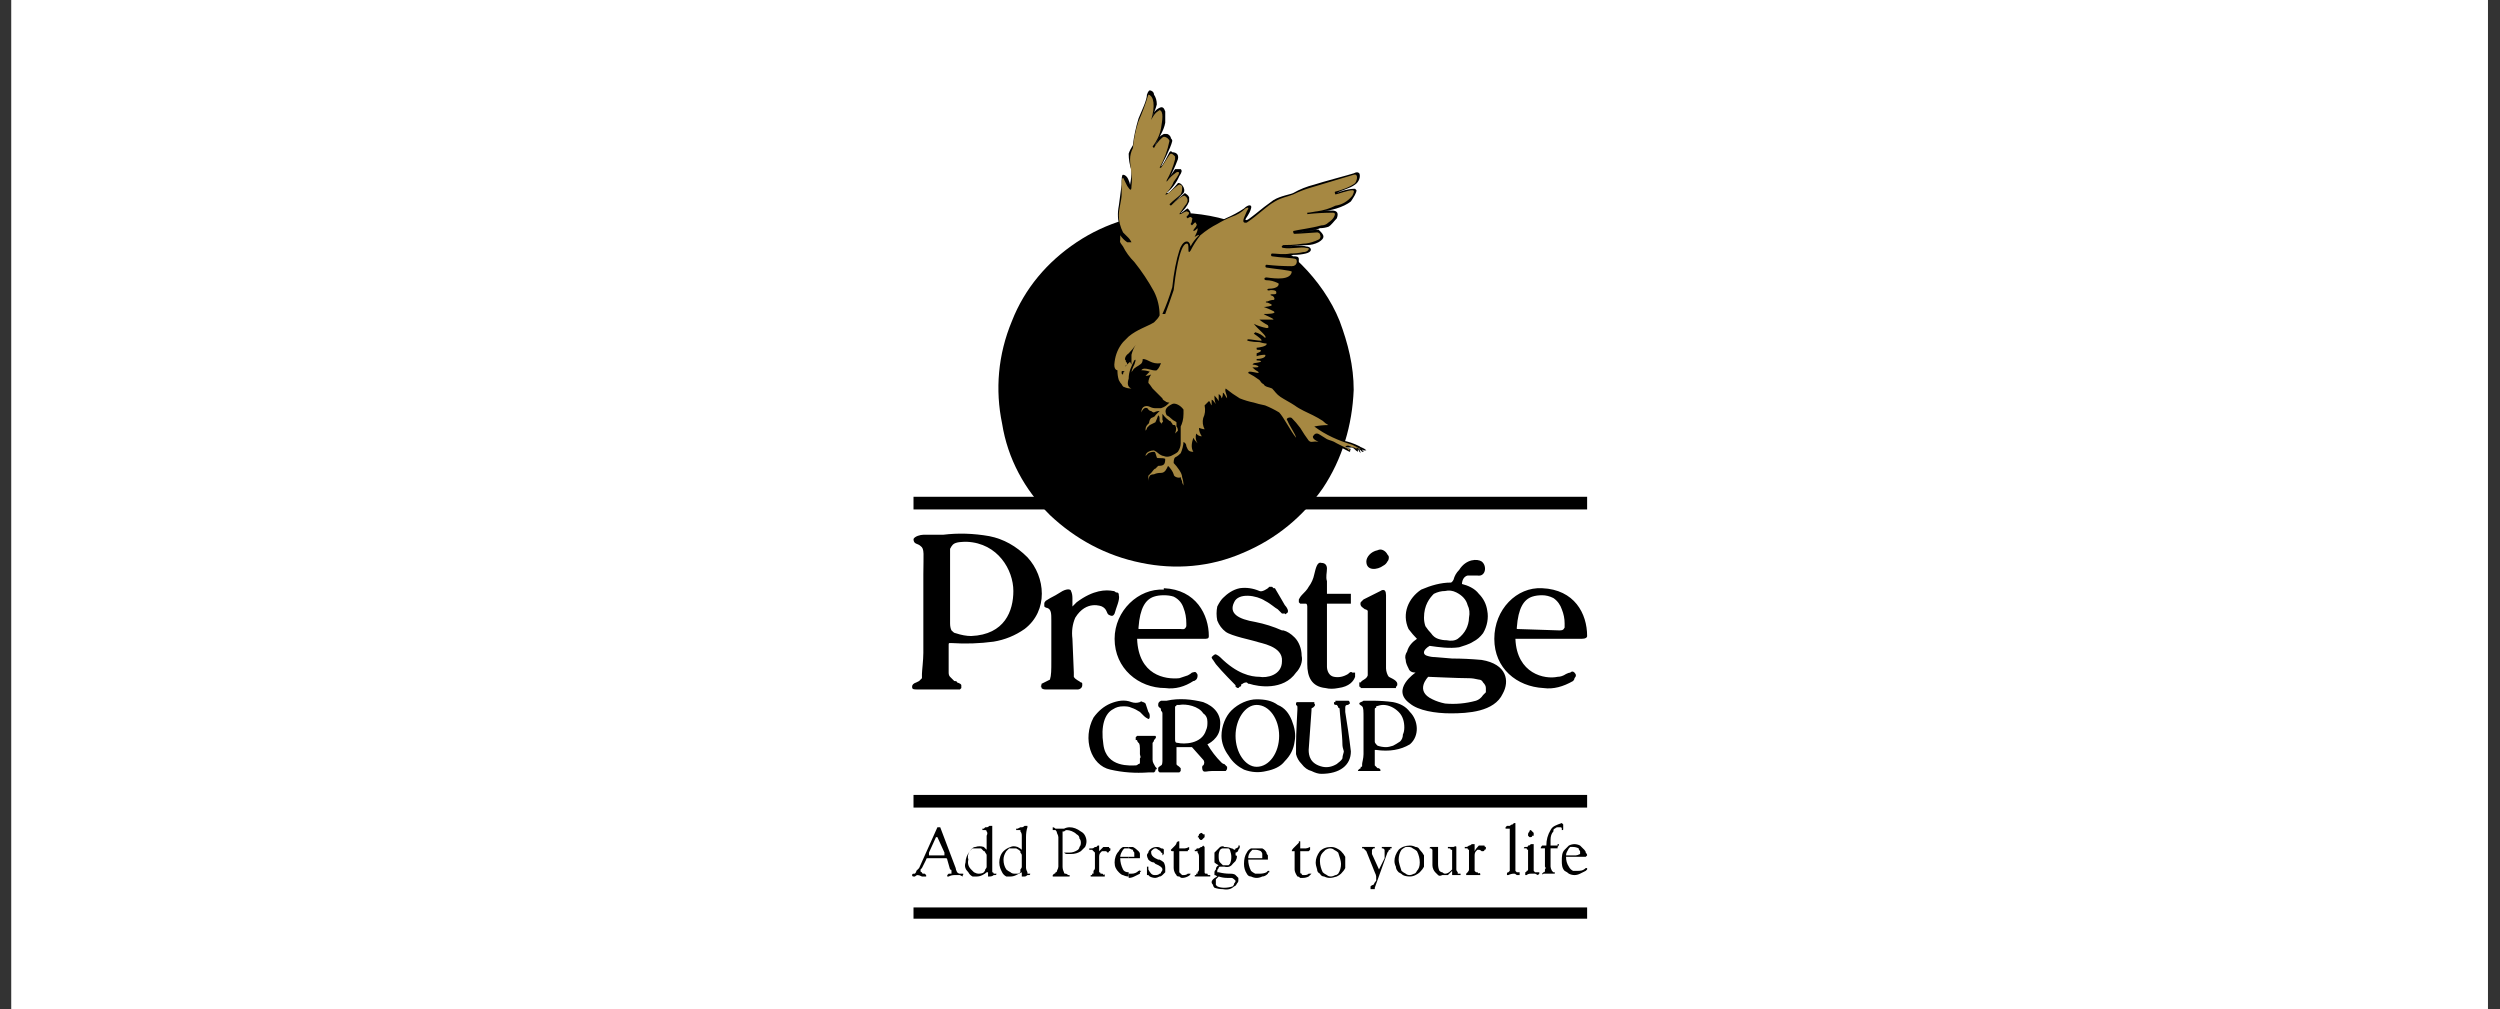 <svg width="166" height="67" viewBox="0 0 166 67" fill="none" xmlns="http://www.w3.org/2000/svg">
<rect x="0" y="0" width="166" height="67" fill="#333333" stroke="none"/>
<rect width="164.455" height="67" transform="translate(0.746)" fill="white"/>
<path fill-rule="evenodd" clip-rule="evenodd" d="M60.657 52.783H105.385V53.623H60.657V52.783ZM60.657 32.986H105.385V33.827H60.657V32.986Z" fill="black"/>
<path fill-rule="evenodd" clip-rule="evenodd" d="M60.657 60.254H105.385V61.001H60.657V60.254Z" fill="black"/>
<path fill-rule="evenodd" clip-rule="evenodd" d="M102.397 39.057C104.545 39.15 105.385 40.737 105.385 42.232C105.385 42.325 105.292 42.418 105.012 42.418H100.623C100.716 44.753 102.584 45.126 103.424 44.94C103.611 44.94 103.798 44.877 103.984 44.753C104.109 44.691 104.202 44.66 104.265 44.66C104.358 44.566 104.451 44.566 104.545 44.66C104.607 44.722 104.638 44.784 104.638 44.846C104.638 44.908 104.607 44.971 104.545 45.033C104.545 45.095 104.514 45.157 104.451 45.22C103.798 45.593 103.144 45.78 102.49 45.687C100.716 45.593 99.222 44.379 99.222 42.418C99.222 40.457 100.716 38.963 102.397 39.057ZM103.518 41.858C103.704 41.858 103.798 41.858 103.891 41.671C103.891 41.547 103.891 41.453 103.891 41.391C103.891 41.08 103.829 40.769 103.704 40.457C103.611 40.177 103.424 39.897 103.144 39.71C102.895 39.586 102.646 39.524 102.397 39.524C102.148 39.524 101.93 39.555 101.743 39.617C101.183 39.804 100.81 40.364 100.716 41.671V41.765L103.518 41.858ZM65.699 35.602C66.633 35.788 67.474 36.255 68.221 37.002C69.434 38.31 69.621 40.551 68.034 41.765C67.411 42.2 66.727 42.481 65.979 42.605C65.046 42.73 64.112 42.761 63.178 42.699H63.085C62.991 42.699 62.991 42.699 62.991 42.885V44.66C62.991 44.784 63.022 44.877 63.085 44.94C63.209 45.064 63.303 45.157 63.365 45.22C63.489 45.22 63.552 45.251 63.552 45.313C63.738 45.375 63.832 45.438 63.832 45.5C63.832 45.562 63.832 45.593 63.832 45.593C63.832 45.656 63.832 45.687 63.832 45.687C63.77 45.749 63.738 45.78 63.738 45.78C63.676 45.78 63.614 45.78 63.552 45.78H60.937C60.657 45.78 60.563 45.78 60.563 45.593C60.563 45.469 60.657 45.375 60.844 45.313L61.03 45.22C61.124 45.126 61.124 45.126 61.217 45.033C61.217 44.908 61.217 44.815 61.217 44.753C61.217 44.566 61.31 43.819 61.31 43.352V38.123C61.31 36.816 61.404 36.442 61.124 36.255C60.937 36.069 60.657 36.162 60.657 35.788C60.75 35.602 61.124 35.508 61.31 35.508C61.746 35.508 62.182 35.508 62.618 35.508C63.614 35.384 64.641 35.415 65.699 35.602ZM63.458 42.045C63.832 42.169 64.174 42.232 64.485 42.232C66.727 42.138 67.287 40.551 67.287 39.243C67.287 37.843 66.26 36.069 64.205 35.975C63.925 35.975 63.458 35.975 63.272 36.162C63.209 36.224 63.147 36.318 63.085 36.442C63.085 36.504 63.085 36.567 63.085 36.629V41.391C63.085 41.578 63.116 41.734 63.178 41.858C63.272 41.952 63.365 42.045 63.458 42.045ZM74.103 39.337C74.197 39.337 74.29 39.337 74.29 39.524C74.383 39.804 74.103 40.364 74.01 40.737C73.917 40.924 73.823 40.924 73.636 40.831C73.45 40.737 73.543 40.457 73.17 40.271C73.17 40.271 72.142 39.804 71.395 41.018C71.209 41.453 71.146 41.92 71.209 42.418L71.302 44.66C71.302 44.784 71.302 44.877 71.302 44.94C71.395 45.126 71.675 45.22 71.769 45.313C71.831 45.313 71.862 45.344 71.862 45.407C71.862 45.469 71.862 45.5 71.862 45.5C71.862 45.687 71.675 45.78 71.582 45.78H69.434C69.31 45.78 69.216 45.749 69.154 45.687C69.154 45.687 69.154 45.656 69.154 45.593C69.092 45.593 69.092 45.562 69.154 45.5C69.154 45.5 69.154 45.469 69.154 45.407C69.341 45.313 69.528 45.22 69.715 45.126C69.808 44.846 69.808 44.473 69.808 43.912V41.204C69.808 40.737 69.808 40.457 69.528 40.364C69.466 40.364 69.403 40.333 69.341 40.271C69.341 40.271 69.341 40.239 69.341 40.177C69.341 40.115 69.341 40.084 69.341 40.084C69.341 40.022 69.372 39.959 69.434 39.897C69.621 39.773 69.839 39.648 70.088 39.524L70.555 39.243C70.928 39.057 71.115 39.15 71.115 39.243C71.177 39.368 71.209 39.524 71.209 39.71C71.209 39.99 71.209 40.271 71.209 40.271L71.489 39.99C72.609 39.15 73.45 39.15 73.917 39.243C73.979 39.243 74.041 39.275 74.103 39.337ZM77.278 39.057C79.426 39.15 80.266 40.831 80.266 42.232C80.266 42.418 80.173 42.418 79.893 42.418H75.504C75.597 44.846 77.372 45.126 78.305 45.033C78.492 44.971 78.679 44.908 78.866 44.846C78.99 44.784 79.084 44.722 79.146 44.66C79.239 44.66 79.332 44.566 79.426 44.66C79.488 44.722 79.519 44.784 79.519 44.846C79.519 44.971 79.488 45.064 79.426 45.126C79.364 45.189 79.301 45.22 79.239 45.22C78.679 45.593 78.025 45.78 77.372 45.687C75.597 45.687 74.01 44.379 74.01 42.418C74.01 40.551 75.597 39.057 77.278 39.15V39.057ZM78.399 41.765C78.492 41.765 78.679 41.858 78.772 41.578C78.772 41.516 78.772 41.453 78.772 41.391C78.772 41.018 78.71 40.675 78.585 40.364C78.492 40.084 78.305 39.804 77.932 39.617C77.745 39.555 77.527 39.524 77.278 39.524C77.029 39.524 76.811 39.555 76.625 39.617C76.064 39.804 75.691 40.364 75.597 41.671V41.765H78.399ZM85.215 41.858C85.464 41.92 85.713 42.076 85.962 42.325C86.243 42.605 86.429 43.072 86.429 43.539C86.523 43.912 86.336 44.379 86.056 44.66C85.215 45.873 83.535 45.593 82.974 45.407C82.881 45.407 82.881 45.407 82.787 45.313C82.663 45.313 82.57 45.344 82.507 45.407C82.445 45.407 82.414 45.438 82.414 45.5C82.414 45.562 82.383 45.593 82.321 45.593C82.258 45.656 82.227 45.687 82.227 45.687C82.165 45.687 82.103 45.656 82.04 45.593C82.04 45.593 82.04 45.562 82.04 45.5C82.04 45.5 81.107 44.566 80.733 44.099L80.546 43.819C80.546 43.819 80.453 43.726 80.453 43.632C80.515 43.57 80.546 43.539 80.546 43.539C80.609 43.477 80.671 43.446 80.733 43.446C80.858 43.508 80.951 43.57 81.013 43.632C82.134 44.753 83.068 44.94 83.628 44.94C84.095 45.033 85.122 44.846 85.122 43.912C85.215 42.885 83.628 42.699 83.441 42.605C83.161 42.512 81.76 42.232 81.387 41.952C81.138 41.765 80.951 41.516 80.827 41.204C80.764 40.893 80.764 40.582 80.827 40.271C80.951 40.022 81.076 39.835 81.2 39.71C81.48 39.43 81.854 39.15 82.321 39.057C82.756 38.995 83.192 39.057 83.628 39.243C83.815 39.337 84.188 39.057 84.188 39.057C84.188 39.057 84.219 39.026 84.282 38.963C84.344 38.963 84.406 38.963 84.468 38.963C84.468 38.963 84.499 38.995 84.562 39.057C84.624 39.057 84.655 39.057 84.655 39.057C85.029 39.71 85.215 39.99 85.309 40.177C85.402 40.271 85.682 40.644 85.402 40.737C85.402 40.8 85.371 40.8 85.309 40.737C85.246 40.737 85.184 40.737 85.122 40.737C85.06 40.675 84.966 40.582 84.842 40.457C84.655 40.364 84.375 40.084 84.001 39.897C83.441 39.524 82.227 39.337 81.947 39.99C81.574 40.737 82.227 41.111 83.348 41.298C83.97 41.422 84.562 41.609 85.122 41.858H85.215ZM89.511 44.753C89.604 44.66 89.698 44.566 89.791 44.66C89.853 44.66 89.915 44.66 89.978 44.66C89.978 44.722 89.978 44.784 89.978 44.846C89.978 44.846 89.978 44.877 89.978 44.94C89.884 45.22 89.604 45.593 88.857 45.687C88.546 45.749 88.266 45.749 88.017 45.687C87.083 45.593 86.803 44.94 86.803 44.099V40.271C86.803 40.271 86.803 40.084 86.709 40.084H86.336C86.274 40.022 86.243 39.99 86.243 39.99C86.243 39.99 86.243 39.959 86.243 39.897C86.243 39.897 86.243 39.866 86.243 39.804C86.305 39.679 86.367 39.586 86.429 39.524C86.616 39.337 86.803 39.15 86.896 38.963C87.083 38.714 87.207 38.434 87.27 38.123C87.363 37.749 87.457 37.282 87.737 37.376C88.017 37.376 88.11 37.563 88.11 37.749C88.11 38.029 88.017 38.31 88.11 38.59V39.43H89.698V40.084H88.11V44.286C88.11 44.286 88.11 44.846 88.577 44.94C88.888 45.002 89.2 44.94 89.511 44.753ZM90.725 37.282C90.725 37.002 91.005 36.629 91.472 36.535C91.596 36.473 91.721 36.473 91.845 36.535C91.97 36.598 92.063 36.691 92.125 36.816C92.188 36.878 92.219 36.94 92.219 37.002C92.219 37.127 92.188 37.22 92.125 37.282C92.063 37.407 91.97 37.5 91.845 37.563C91.472 37.843 90.725 37.936 90.725 37.282ZM92.219 44.94C92.406 45.033 92.592 45.126 92.686 45.22C92.748 45.282 92.779 45.344 92.779 45.407C92.779 45.469 92.779 45.5 92.779 45.5C92.717 45.562 92.686 45.624 92.686 45.687C92.623 45.687 92.561 45.687 92.499 45.687H90.445C90.445 45.687 90.413 45.687 90.351 45.687C90.351 45.624 90.32 45.593 90.258 45.593C90.258 45.593 90.258 45.562 90.258 45.5C90.258 45.5 90.258 45.469 90.258 45.407C90.258 45.407 90.258 45.375 90.258 45.313C90.258 45.313 90.289 45.313 90.351 45.313C90.445 45.126 90.725 45.126 90.818 44.846C90.818 44.722 90.818 44.566 90.818 44.379V40.831C90.818 40.769 90.818 40.675 90.818 40.551C90.756 40.489 90.694 40.457 90.631 40.457C90.538 40.364 90.258 40.271 90.351 39.99C90.413 39.928 90.476 39.866 90.538 39.804C90.912 39.617 91.285 39.43 91.659 39.243C91.659 39.243 92.032 38.963 92.032 39.524V44.379C92.032 44.566 92.125 44.846 92.219 44.94ZM98.382 43.819C100.063 44.099 100.249 45.22 99.782 46.06C99.222 47.274 97.448 47.367 96.327 47.367C95.3 47.367 94.18 47.181 93.619 46.714C92.312 45.78 93.993 44.66 93.993 44.66C93.744 44.66 93.588 44.566 93.526 44.379C93.433 44.193 93.339 44.006 93.339 43.819C93.277 43.632 93.308 43.446 93.433 43.259C93.526 42.885 93.806 42.605 94.086 42.418C93.9 42.232 93.713 42.014 93.526 41.765C93.059 40.737 93.526 39.71 94.367 39.15C95.02 38.87 95.674 38.683 96.327 38.683C96.421 38.683 96.514 38.496 96.514 38.496C96.576 38.247 96.701 38.029 96.888 37.843C97.355 37.096 98.102 37.096 98.382 37.282C98.755 37.563 98.662 38.31 98.102 38.216C97.853 38.216 97.635 38.216 97.448 38.216C97.074 38.31 97.074 38.777 97.074 38.777C97.448 38.87 97.915 39.057 98.195 39.43C98.506 39.742 98.693 40.115 98.755 40.551C98.849 41.018 98.755 41.578 98.475 42.045C98.288 42.294 98.07 42.481 97.822 42.605C97.541 42.792 97.168 42.885 96.888 42.979C96.234 43.072 95.58 42.979 94.927 42.885C94.46 43.165 94.46 43.446 94.74 43.539C94.927 43.601 95.114 43.632 95.3 43.632C95.362 43.632 95.736 43.663 96.421 43.726C97.043 43.726 97.697 43.757 98.382 43.819ZM96.701 39.337C96.452 39.212 96.203 39.181 95.954 39.243C95.705 39.243 95.456 39.306 95.207 39.43C94.927 39.71 94.553 40.177 94.553 41.018C94.553 41.204 94.584 41.391 94.647 41.578C94.771 41.765 94.896 41.92 95.02 42.045C95.145 42.232 95.3 42.356 95.487 42.418C95.674 42.481 95.861 42.512 96.047 42.512C96.359 42.574 96.608 42.543 96.794 42.418C97.043 42.232 97.23 42.014 97.355 41.765C97.448 41.578 97.541 41.298 97.541 41.018C97.604 40.706 97.573 40.426 97.448 40.177C97.355 39.804 97.074 39.524 96.701 39.337ZM95.954 46.714C96.639 46.776 97.323 46.714 98.008 46.527C98.195 46.465 98.351 46.34 98.475 46.154C98.537 46.091 98.6 46.029 98.662 45.967C98.662 45.842 98.662 45.749 98.662 45.687C98.662 45.562 98.6 45.438 98.475 45.313C98.413 45.189 98.32 45.126 98.195 45.126C97.946 45.064 97.728 45.033 97.541 45.033C96.794 45.033 94.927 44.94 94.833 44.94C94.833 44.94 93.9 45.873 95.114 46.434C95.362 46.558 95.643 46.651 95.954 46.714ZM89.324 46.994C89.324 47.087 89.324 47.181 89.324 47.274C89.417 47.834 89.604 49.048 89.698 49.889C89.698 50.822 88.951 51.383 87.737 51.383C87.55 51.383 87.332 51.321 87.083 51.196C86.834 51.134 86.616 50.978 86.429 50.729C86.243 50.542 86.118 50.325 86.056 50.075C86.056 49.826 86.056 49.609 86.056 49.422C86.056 48.768 86.149 47.087 86.149 47.087C86.149 46.807 86.149 46.901 86.056 46.807C86.056 46.745 86.056 46.714 86.056 46.714C86.056 46.651 86.087 46.62 86.149 46.62C86.211 46.62 86.274 46.62 86.336 46.62H87.083C87.145 46.62 87.207 46.62 87.27 46.62C87.27 46.683 87.27 46.714 87.27 46.714C87.332 46.776 87.332 46.838 87.27 46.901C87.207 46.963 87.176 46.994 87.176 46.994C87.114 46.994 87.083 47.025 87.083 47.087C87.083 47.087 87.083 47.118 87.083 47.181L86.896 49.795C86.896 50.169 86.99 50.729 87.83 50.916C88.141 50.978 88.453 50.916 88.764 50.729C88.857 50.636 89.044 50.542 89.137 50.356C89.137 50.169 89.231 49.982 89.231 49.889C89.168 49.702 89.137 49.546 89.137 49.422C89.137 48.861 88.951 47.274 88.951 47.087C88.951 47.025 88.919 46.994 88.857 46.994C88.857 46.932 88.826 46.869 88.764 46.807C88.67 46.807 88.577 46.807 88.577 46.714C88.577 46.651 88.577 46.62 88.577 46.62C88.577 46.62 88.608 46.62 88.67 46.62C88.67 46.558 88.67 46.527 88.67 46.527C88.951 46.527 89.231 46.527 89.417 46.527C89.48 46.527 89.511 46.527 89.511 46.527C89.573 46.527 89.604 46.558 89.604 46.62C89.698 46.714 89.604 46.714 89.511 46.807C89.417 46.807 89.324 46.807 89.324 46.994ZM81.107 50.636C81.169 50.698 81.231 50.729 81.293 50.729C81.356 50.791 81.387 50.822 81.387 50.822C81.449 50.885 81.48 50.916 81.48 50.916C81.48 50.978 81.48 51.009 81.48 51.009C81.48 51.072 81.449 51.134 81.387 51.196C81.387 51.196 81.356 51.196 81.293 51.196H80.453C80.173 51.196 79.986 51.289 79.893 51.196C79.799 51.103 79.799 50.822 79.893 50.822C79.986 50.729 79.986 50.542 79.893 50.449L79.146 49.609H78.119V50.729C78.119 50.822 78.212 50.822 78.305 50.916C78.368 50.978 78.399 51.009 78.399 51.009C78.399 51.072 78.399 51.103 78.399 51.103C78.399 51.165 78.399 51.196 78.399 51.196C78.399 51.196 78.368 51.227 78.305 51.289C78.305 51.289 78.274 51.289 78.212 51.289H77.091C77.091 51.289 77.06 51.289 76.998 51.289C76.998 51.289 76.967 51.258 76.905 51.196C76.905 51.196 76.905 51.165 76.905 51.103C76.905 51.103 76.905 51.072 76.905 51.009C76.905 50.916 76.998 50.916 77.091 50.822C77.185 50.822 77.185 50.542 77.185 50.542V47.367C77.185 47.305 77.154 47.243 77.091 47.181C77.091 47.056 77.06 46.994 76.998 46.994C76.905 46.901 76.905 46.901 76.905 46.807C76.905 46.714 76.905 46.62 77.091 46.527C77.216 46.527 77.341 46.527 77.465 46.527C78.305 46.34 79.146 46.434 79.893 46.62C80.64 46.901 81.107 47.461 81.013 48.208C81.013 49.048 80.173 49.422 80.173 49.422C80.422 49.858 80.733 50.262 81.107 50.636ZM80.08 48.488C80.173 48.301 80.173 48.114 80.173 47.928C80.173 47.679 80.08 47.492 79.893 47.367C79.613 46.901 78.772 46.714 78.305 46.807C78.243 46.807 78.181 46.807 78.119 46.807C78.119 46.869 78.088 46.901 78.025 46.901C78.025 46.963 78.025 47.025 78.025 47.087C78.025 47.087 78.025 47.118 78.025 47.181V49.048C78.025 49.235 78.025 49.328 78.212 49.328C78.585 49.422 79.799 49.422 80.08 48.488ZM76.531 50.449C76.531 50.636 76.625 50.729 76.718 50.916C76.718 50.916 76.749 50.947 76.811 51.009C76.811 51.072 76.78 51.103 76.718 51.103C76.718 51.165 76.718 51.196 76.718 51.196C76.656 51.258 76.625 51.289 76.625 51.289C76.438 51.289 76.313 51.289 76.251 51.289C75.379 51.352 74.539 51.289 73.73 51.103C72.422 50.822 71.862 49.048 72.609 47.648C72.921 47.212 73.294 46.901 73.73 46.714C74.197 46.527 74.664 46.434 75.13 46.62C75.317 46.683 75.504 46.683 75.691 46.62C75.753 46.558 75.815 46.558 75.877 46.62C75.94 46.62 76.002 46.651 76.064 46.714C76.126 46.901 76.189 47.087 76.251 47.274C76.313 47.336 76.344 47.43 76.344 47.554C76.344 47.679 76.313 47.741 76.251 47.741C76.126 47.679 76.033 47.617 75.971 47.554C75.877 47.461 75.784 47.367 75.691 47.274C75.504 47.15 75.317 47.056 75.13 46.994C74.944 46.901 74.757 46.901 74.57 46.901C74.321 46.901 74.103 46.963 73.917 47.087C73.356 47.367 73.076 48.208 73.263 49.422C73.45 51.009 75.13 50.822 75.411 50.822C75.473 50.822 75.535 50.791 75.597 50.729C75.66 50.729 75.691 50.698 75.691 50.636C75.691 50.574 75.691 50.48 75.691 50.356C75.784 50.262 75.691 50.169 75.691 50.075V49.702C75.691 49.328 75.597 49.328 75.597 49.328C75.535 49.266 75.504 49.204 75.504 49.142C75.442 49.142 75.411 49.142 75.411 49.142C75.411 49.079 75.411 49.048 75.411 49.048C75.411 48.986 75.411 48.955 75.411 48.955C75.473 48.893 75.504 48.861 75.504 48.861H76.718C76.811 48.955 76.718 49.048 76.625 49.142C76.625 49.204 76.593 49.266 76.531 49.328C76.531 49.391 76.531 49.422 76.531 49.422V50.449ZM83.441 46.434C84.001 46.434 84.468 46.527 84.842 46.807C85.309 46.994 85.589 47.367 85.776 47.834C85.962 48.301 86.056 48.768 85.962 49.235C85.9 49.733 85.682 50.169 85.309 50.542C85.029 50.916 84.562 51.103 84.095 51.196C83.597 51.321 83.099 51.289 82.601 51.103C82.227 50.916 81.854 50.636 81.574 50.169C81.293 49.795 81.107 49.328 81.107 48.861C81.107 48.208 81.387 47.554 81.76 47.181C82.227 46.714 82.881 46.434 83.441 46.434ZM84.935 48.861C84.935 47.741 84.282 46.807 83.441 46.807C82.694 46.807 82.04 47.741 82.04 48.861C82.04 49.982 82.694 50.916 83.441 50.916C84.282 50.916 84.935 49.982 84.935 48.861ZM92.499 46.62C92.966 46.714 93.339 46.901 93.619 47.274C94.18 47.834 94.273 48.861 93.619 49.422C93.308 49.609 92.966 49.733 92.592 49.795C92.219 49.858 91.814 49.858 91.378 49.795H91.285C91.285 49.795 91.285 49.889 91.285 49.982V50.729C91.285 50.791 91.285 50.822 91.285 50.822C91.347 50.885 91.409 50.947 91.472 51.009C91.472 51.009 91.472 51.009 91.565 51.009C91.627 51.072 91.659 51.103 91.659 51.103C91.659 51.103 91.659 51.134 91.659 51.196C91.659 51.196 91.596 51.196 91.472 51.196H90.351C90.258 51.196 90.164 51.196 90.164 51.196C90.164 51.134 90.227 51.072 90.351 51.009V50.916C90.445 50.916 90.445 50.916 90.445 50.822C90.445 50.822 90.445 50.791 90.445 50.729C90.445 50.636 90.538 50.356 90.538 50.075V47.741C90.538 47.181 90.538 46.994 90.445 46.901C90.351 46.807 90.258 46.807 90.258 46.714C90.258 46.62 90.445 46.62 90.538 46.527C90.725 46.527 90.912 46.527 91.098 46.527C91.596 46.527 92.063 46.558 92.499 46.62ZM91.472 49.515C91.659 49.577 91.845 49.609 92.032 49.609C92.156 49.609 92.312 49.577 92.499 49.515C92.623 49.453 92.779 49.359 92.966 49.235C93.09 49.111 93.153 48.955 93.153 48.768C93.215 48.644 93.246 48.488 93.246 48.301C93.246 47.928 93.153 47.554 92.872 47.274C92.592 46.994 92.219 46.807 91.845 46.807C91.721 46.807 91.565 46.838 91.378 46.901C91.378 46.901 91.378 46.932 91.378 46.994C91.316 46.994 91.285 47.025 91.285 47.087V49.235C91.285 49.297 91.316 49.359 91.378 49.422C91.441 49.484 91.472 49.515 91.472 49.515Z" fill="black"/>
<path fill-rule="evenodd" clip-rule="evenodd" d="M89.885 25.889C89.791 28.223 89.138 30.464 87.83 32.425C86.523 34.293 84.749 35.787 82.508 36.721C80.36 37.655 78.025 37.841 75.784 37.374C73.45 36.908 71.396 35.787 69.715 34.2C68.034 32.519 66.913 30.464 66.54 28.13C66.073 25.889 66.26 23.554 67.194 21.313C68.034 19.166 69.528 17.391 71.489 16.084C73.45 14.777 75.691 14.123 78.025 14.123C79.613 14.123 81.107 14.403 82.508 14.963C84.002 15.617 85.309 16.457 86.43 17.578C87.457 18.605 88.391 19.913 88.951 21.313C89.511 22.807 89.885 24.301 89.885 25.889Z" fill="black"/>
<path fill-rule="evenodd" clip-rule="evenodd" d="M77.559 12.817C77.746 12.723 78.212 12.163 78.212 12.163C78.399 12.07 78.773 12.537 78.586 12.817C78.493 12.91 77.839 13.564 77.839 13.564C78.088 13.315 78.368 13.066 78.679 12.817C78.773 12.91 78.866 12.91 78.959 13.097C78.959 13.19 78.959 13.284 78.959 13.377C78.835 13.688 78.617 13.968 78.306 14.217C78.399 14.217 78.773 13.844 78.866 13.844C78.866 13.844 79.053 14.031 79.053 14.124C79.053 14.217 79.053 14.217 79.053 14.217C79.053 14.217 79.084 14.217 79.146 14.217C79.24 14.217 79.426 14.404 79.333 14.591V14.684C79.333 14.591 79.426 14.591 79.52 14.684C79.52 14.746 79.551 14.809 79.613 14.871C79.613 14.871 79.52 14.964 79.52 15.058C79.613 14.964 79.707 15.151 79.613 15.338C79.613 15.4 79.582 15.462 79.52 15.525C79.644 15.4 79.8 15.307 79.987 15.245C80.422 14.995 80.889 14.746 81.387 14.498C81.823 14.311 82.228 14.093 82.601 13.844C82.881 13.564 83.162 13.564 83.068 13.844C82.975 14.217 82.695 14.498 82.695 14.591C82.788 14.684 82.975 14.498 83.348 14.217C83.722 13.906 84.126 13.595 84.562 13.284C85.029 13.003 85.683 12.91 85.869 12.817C86.305 12.568 86.772 12.381 87.27 12.256C87.83 12.07 89.605 11.603 89.885 11.509C90.072 11.416 90.165 11.416 90.258 11.509C90.352 11.696 90.258 12.07 89.978 12.256C89.605 12.537 89.044 12.63 88.764 12.817C88.951 12.723 89.511 12.537 89.885 12.537C89.947 12.537 89.978 12.537 89.978 12.537C89.978 12.537 90.009 12.568 90.072 12.63C90.072 12.817 89.885 13.097 89.698 13.377C89.231 13.751 88.297 14.031 87.644 14.031C88.204 14.031 89.044 13.751 88.764 14.498C88.577 14.684 88.391 14.964 88.204 15.058C88.017 15.12 87.83 15.151 87.644 15.151C87.55 15.245 86.336 15.431 86.243 15.431C86.243 15.431 86.99 15.338 87.364 15.245C87.426 15.245 87.488 15.245 87.55 15.245C87.612 15.307 87.644 15.338 87.644 15.338C87.924 15.618 88.017 15.805 87.55 16.085C87.301 16.209 87.052 16.272 86.803 16.272C86.71 16.272 85.403 16.365 85.216 16.365C85.216 16.365 86.617 16.272 86.71 16.365C86.834 16.365 86.928 16.396 86.99 16.459C87.083 16.552 87.083 16.739 86.71 16.832C86.461 16.894 86.181 16.925 85.869 16.925C85.776 17.019 84.749 16.925 84.656 16.925C84.656 17.019 85.776 17.019 85.869 17.019C86.056 17.019 86.243 17.019 86.243 17.206C86.243 17.672 86.15 17.766 85.963 17.766C85.901 17.828 85.838 17.859 85.776 17.859C85.403 17.766 84.189 17.672 84.095 17.672C84.189 17.672 85.776 17.859 85.869 17.859C85.963 18.419 85.496 18.606 85.029 18.606C85.029 18.606 84.282 18.513 84.189 18.513C84.189 18.513 84.656 18.606 84.842 18.606C84.936 18.7 85.029 18.7 85.029 18.793C85.029 18.793 85.029 18.855 85.029 18.98C85.029 19.042 84.998 19.073 84.936 19.073C84.936 19.135 84.904 19.166 84.842 19.166C84.718 19.166 84.562 19.198 84.375 19.26C84.469 19.26 84.842 19.166 84.842 19.26C85.029 19.353 84.936 19.54 84.749 19.633C84.687 19.633 84.624 19.633 84.562 19.633C84.562 19.633 84.749 19.633 84.842 19.82C84.842 20.007 84.656 20.1 84.562 20.1C84.469 20.1 84.282 20.1 84.189 20.1C84.189 20.1 84.469 20.1 84.562 20.1C84.562 20.194 84.656 20.194 84.562 20.287C84.562 20.349 84.531 20.38 84.469 20.38C84.344 20.443 84.189 20.474 84.002 20.474C84.126 20.474 84.282 20.474 84.469 20.474C84.562 20.474 84.842 20.66 84.656 20.754C84.562 21.034 84.095 20.941 84.095 20.941C84.095 20.941 84.936 21.314 84.842 21.408C84.842 21.408 84.656 21.408 83.815 21.314C83.815 21.314 84.469 21.688 84.375 21.781C84.282 21.875 84.002 21.875 83.722 21.781C83.659 21.781 83.566 21.75 83.442 21.688C83.691 21.812 83.877 21.999 84.002 22.248C84.189 22.435 84.189 22.715 83.909 22.528C83.628 22.341 83.442 22.155 83.442 22.155C83.442 22.155 83.909 22.528 83.909 22.622C83.909 22.715 83.628 22.715 83.628 22.715C83.815 22.715 83.971 22.715 84.095 22.715C84.189 22.808 84.189 22.902 84.189 22.902C84.095 23.088 83.628 23.182 83.628 23.182C83.628 23.182 84.002 23.182 83.815 23.275C83.753 23.4 83.659 23.462 83.535 23.462C83.535 23.462 84.002 23.462 84.095 23.462C84.189 23.555 84.095 23.835 83.722 23.929C84.095 24.116 83.722 24.116 83.442 24.209C83.442 24.209 83.722 24.116 83.722 24.302C83.722 24.582 83.442 24.489 83.442 24.489C83.442 24.489 83.722 24.582 83.722 24.769C83.628 24.956 83.068 24.769 83.068 24.769C83.068 24.769 83.722 25.049 83.815 25.236C83.815 25.329 83.909 25.516 84.095 25.516C84.406 25.641 84.656 25.828 84.842 26.076C85.216 26.388 85.62 26.637 86.056 26.824C86.741 27.135 87.395 27.508 88.017 27.944C88.391 28.224 88.577 28.411 88.391 28.411C88.079 28.411 87.768 28.411 87.457 28.411C88.017 28.785 88.577 29.065 89.138 29.251C89.511 29.314 89.885 29.438 90.258 29.625C90.352 29.718 90.538 29.718 90.725 29.905C90.663 29.905 90.601 29.905 90.538 29.905C90.476 29.843 90.445 29.843 90.445 29.905C90.538 29.905 90.538 29.998 90.538 29.998C90.476 29.998 90.445 29.998 90.445 29.998C90.383 29.936 90.32 29.874 90.258 29.812L90.352 30.092C90.258 29.998 90.258 29.998 90.165 29.812V29.998C89.978 29.905 89.978 29.812 89.791 29.718C89.511 29.718 89.605 29.718 89.418 29.718C89.324 29.718 89.698 29.812 89.698 29.812C89.605 29.905 89.698 29.998 89.605 29.998C89.044 29.718 88.764 29.532 88.111 29.345C87.924 29.22 87.737 29.096 87.55 28.971C87.27 28.785 87.27 29.158 87.457 29.158C87.457 29.158 87.924 29.532 87.83 29.532C87.644 29.469 87.488 29.438 87.364 29.438C87.177 29.438 86.99 29.407 86.803 29.345C86.71 29.158 86.617 28.971 86.43 28.691C86.243 28.442 86.056 28.224 85.869 28.038C85.589 27.664 85.496 27.944 85.496 27.944C85.496 27.944 86.056 28.504 86.056 28.785C86.15 29.158 86.15 29.532 86.056 29.345C86.056 29.251 85.776 28.971 85.496 28.411C85.122 27.757 84.936 27.571 84.656 27.384C84.282 27.104 83.722 27.01 83.348 26.824C82.975 26.73 82.508 26.73 82.041 26.357C81.667 26.108 81.481 25.983 81.481 25.983C81.543 26.108 81.574 26.263 81.574 26.45C81.574 26.575 81.574 26.699 81.574 26.824C81.574 26.824 81.387 26.637 81.387 26.543C81.325 26.357 81.294 26.263 81.294 26.263C81.294 26.357 81.201 26.543 81.201 26.637C81.201 26.699 81.232 26.761 81.294 26.824C81.201 26.824 81.201 26.73 81.107 26.73C81.045 26.606 81.014 26.481 81.014 26.357C81.014 26.357 81.014 27.104 80.92 26.917C80.858 26.792 80.796 26.668 80.734 26.543C80.734 26.73 80.734 26.886 80.734 27.01C80.827 27.104 80.547 26.73 80.547 26.73C80.547 26.792 80.516 26.886 80.454 27.01C80.454 27.104 80.454 27.01 80.454 27.197C80.454 27.197 80.454 27.104 80.36 27.01C80.298 26.948 80.267 26.886 80.267 26.824C80.267 26.824 80.08 26.917 80.08 27.01C80.142 27.259 80.142 27.477 80.08 27.664C79.956 27.913 79.924 28.162 79.987 28.411C80.08 28.598 80.173 28.691 80.08 28.691C80.018 28.691 79.987 28.66 79.987 28.598C79.8 28.598 79.8 28.598 79.707 28.504C79.769 28.629 79.8 28.753 79.8 28.878C79.893 28.971 80.08 29.158 79.987 29.065C79.8 29.065 79.613 29.158 79.52 28.971C79.52 29.096 79.551 29.22 79.613 29.345C79.613 29.469 79.613 29.563 79.613 29.625C79.551 29.625 79.489 29.594 79.426 29.532C79.364 29.469 79.333 29.407 79.333 29.345C79.271 29.532 79.271 29.718 79.333 29.905C79.333 30.092 79.426 30.185 79.333 30.092C79.146 30.092 78.866 30.092 78.866 29.905C78.804 29.781 78.742 29.656 78.679 29.532C78.679 29.532 78.586 29.905 78.493 30.092C78.493 30.279 78.306 30.185 78.119 30.372C78.057 30.434 78.026 30.528 78.026 30.652C78.026 30.745 78.306 30.839 78.493 31.119C78.555 31.306 78.617 31.524 78.679 31.773C78.773 32.24 78.493 32.613 78.493 32.52C78.493 32.146 78.399 32.146 78.399 31.866V31.773C78.337 31.773 78.275 31.773 78.212 31.773C78.15 31.773 78.088 31.741 78.026 31.679C77.963 31.679 77.901 31.648 77.839 31.586C77.839 31.524 77.839 31.461 77.839 31.399C77.777 31.275 77.683 31.15 77.559 31.026C77.496 31.15 77.434 31.244 77.372 31.306C77.31 31.368 77.248 31.399 77.185 31.399C76.812 31.492 76.625 31.399 76.438 31.586C76.314 31.71 76.251 31.897 76.251 32.146C76.189 32.022 76.158 31.866 76.158 31.679C76.158 31.555 76.189 31.43 76.251 31.306C76.376 31.244 76.469 31.181 76.532 31.119C76.594 30.994 76.656 30.901 76.718 30.839C76.781 30.839 76.874 30.808 76.999 30.745C77.372 30.745 77.279 30.465 77.279 30.465C76.999 30.465 76.625 30.465 76.625 30.092C76.625 30.03 76.501 30.061 76.251 30.185C76.065 30.185 76.065 30.559 76.065 30.559C76.065 30.559 75.878 30.092 76.065 29.998C76.345 29.718 76.532 29.718 76.718 29.812C76.843 29.874 76.967 29.967 77.092 30.092C77.216 30.154 77.341 30.185 77.465 30.185C77.528 30.185 77.621 30.154 77.746 30.092C77.932 29.967 78.088 29.812 78.212 29.625C78.212 29.5 78.243 29.407 78.306 29.345C78.306 28.971 78.306 28.598 78.306 28.318C78.306 27.944 78.586 27.291 78.306 27.01C78.026 26.824 77.932 26.73 77.839 26.824C77.839 26.824 77.465 27.01 77.465 27.197C77.372 27.384 77.465 27.384 77.652 27.477C77.746 27.571 77.746 27.664 77.932 27.757C78.026 27.851 78.212 27.851 78.212 28.224C78.275 28.349 78.275 28.504 78.212 28.691C78.119 28.878 77.932 28.878 77.932 28.878C77.932 28.753 77.932 28.66 77.932 28.598C77.995 28.411 77.995 28.318 77.932 28.318C77.559 28.131 77.839 27.944 77.372 27.757C77.372 27.757 77.341 27.757 77.279 27.757C77.279 27.695 77.248 27.664 77.185 27.664C77.248 27.726 77.279 27.82 77.279 27.944C77.279 28.038 77.185 27.944 77.185 28.038C77.185 28.318 77.185 28.224 77.185 28.411C77.185 28.318 77.092 28.411 77.092 28.131C76.999 27.944 76.999 28.038 76.905 27.944C76.843 27.882 76.843 27.788 76.905 27.664C76.843 27.788 76.749 27.913 76.625 28.038C76.625 28.038 76.532 28.038 76.438 28.131C76.251 28.318 76.065 28.504 76.158 28.691C76.158 28.691 75.971 28.504 75.971 28.318C76.065 28.131 76.158 28.131 76.251 28.038C76.251 27.913 76.283 27.788 76.345 27.664C76.532 27.477 76.532 27.477 76.718 27.384L76.812 27.291C76.718 27.384 76.532 27.384 76.438 27.291C76.251 27.291 76.251 27.104 76.158 27.104C75.878 27.104 75.785 27.384 75.971 27.571C75.598 27.384 75.691 26.824 76.158 26.824C76.345 26.824 76.345 26.824 76.532 26.917C76.656 26.917 76.781 26.917 76.905 26.917C77.092 26.917 77.559 26.73 77.372 26.637C77.185 26.637 77.092 26.45 76.812 26.263C76.625 25.983 76.718 25.983 76.438 25.703C76.158 25.423 76.065 25.423 76.065 25.423L76.251 24.956C76.251 24.956 76.251 24.956 76.158 24.956C76.065 24.956 75.878 24.956 75.878 24.956C75.878 24.956 75.878 24.863 75.971 24.769C76.034 24.707 76.096 24.645 76.158 24.582C75.971 24.582 75.816 24.582 75.691 24.582C75.691 24.676 75.691 24.582 75.785 24.396C75.785 24.396 75.878 24.302 76.065 24.209C76.345 24.116 76.718 24.582 76.905 24.209C76.999 24.022 76.905 24.116 76.905 24.116C76.532 24.209 76.345 23.929 75.971 23.929C75.971 23.991 75.94 24.053 75.878 24.116C75.816 24.178 75.753 24.24 75.691 24.302C75.411 24.396 75.318 24.489 75.224 24.676C75.162 24.925 75.1 25.174 75.037 25.423C75.1 25.61 75.193 25.765 75.318 25.89C75.318 25.89 74.757 25.89 74.477 25.61C74.29 25.423 74.197 25.143 74.197 24.863C74.104 24.582 74.104 24.582 74.104 24.582C74.104 24.582 73.824 24.489 73.917 23.929C73.979 23.493 74.135 23.088 74.384 22.715C74.757 22.248 75.131 21.875 75.598 21.688C75.971 21.501 76.314 21.314 76.625 21.127C76.749 21.065 76.843 20.972 76.905 20.847C76.812 20.1 76.625 19.447 76.251 18.793C75.691 17.859 74.664 16.739 74.477 16.365C74.197 15.898 74.29 15.992 74.29 15.805C74.29 15.68 74.29 15.525 74.29 15.338C74.353 15.4 74.415 15.462 74.477 15.525C74.571 15.618 74.851 15.898 74.851 15.898L74.944 15.805C74.664 15.618 74.571 15.338 74.384 15.058C74.197 14.684 74.197 14.124 74.29 13.657C74.353 13.221 74.415 12.754 74.477 12.256C74.477 11.883 74.477 11.603 74.571 11.603C74.664 11.603 74.851 11.696 74.944 11.976C75.037 12.163 75.037 12.35 75.037 12.256C75.1 11.945 75.131 11.634 75.131 11.323C75.006 10.949 74.944 10.576 74.944 10.202C75.006 10.015 75.1 9.829 75.224 9.642C75.287 9.082 75.411 8.49 75.598 7.868C75.785 7.401 76.158 6.654 76.158 6.28C76.251 6 76.345 6 76.345 6C76.438 6 76.625 6.093 76.625 6.28C76.749 6.467 76.812 6.685 76.812 6.934C76.749 7.183 76.656 7.432 76.532 7.681C76.625 7.401 76.812 7.214 77.092 7.121C77.185 7.121 77.279 7.121 77.372 7.401C77.372 7.65 77.372 7.899 77.372 8.148C77.279 8.708 76.905 9.175 76.718 9.642C76.718 9.548 76.905 9.268 76.999 9.082C77.061 9.019 77.154 8.957 77.279 8.895C77.341 8.895 77.403 8.895 77.465 8.895C77.528 8.895 77.59 8.926 77.652 8.988C77.714 9.05 77.746 9.113 77.746 9.175C77.808 9.237 77.839 9.299 77.839 9.362C77.746 9.829 77.092 11.043 77.092 11.043C77.185 11.043 77.559 10.295 77.652 10.109C77.746 10.015 77.746 10.015 77.839 10.109C78.026 10.109 78.306 10.202 78.212 10.576C78.026 11.074 77.808 11.54 77.559 11.976C77.683 11.727 77.839 11.478 78.026 11.229C78.088 11.229 78.15 11.229 78.212 11.229C78.275 11.229 78.337 11.229 78.399 11.229C78.493 11.323 78.493 11.416 78.306 11.696C78.119 12.132 77.839 12.505 77.465 12.817H77.559Z" fill="black"/>
<path fill-rule="evenodd" clip-rule="evenodd" d="M83.441 23.183C83.441 23.276 83.721 23.183 83.721 23.276C83.721 23.37 83.628 23.37 83.441 23.463V23.65C83.628 23.587 83.814 23.556 84.001 23.556C84.095 23.65 83.908 23.837 83.441 23.837V23.93C83.721 23.93 84.001 24.023 83.254 24.117L83.161 24.21C83.285 24.21 83.41 24.241 83.534 24.303C83.628 24.397 83.441 24.397 83.254 24.397H83.161C83.285 24.521 83.41 24.615 83.534 24.677C83.721 24.864 83.254 24.677 82.974 24.677C82.881 24.677 82.881 24.77 82.881 24.77C83.13 24.895 83.379 25.05 83.628 25.237C83.721 25.331 83.721 25.424 83.908 25.517C84.001 25.704 84.281 25.704 84.468 25.797C84.655 25.984 84.748 26.171 85.028 26.358C85.309 26.544 85.682 26.731 85.962 26.918C86.336 27.198 86.803 27.385 87.176 27.572C87.425 27.696 87.643 27.821 87.83 27.945C87.954 28.07 88.079 28.163 88.203 28.225C87.892 28.225 87.581 28.256 87.269 28.319C88.016 28.879 88.857 29.253 89.791 29.533L90.351 29.813L90.258 29.719V29.813L90.071 29.719V29.813C90.009 29.751 89.946 29.719 89.884 29.719C89.511 29.626 89.604 29.533 89.324 29.626C89.262 29.626 89.262 29.626 89.324 29.626C89.417 29.719 89.604 29.813 89.604 29.813C89.604 29.813 89.604 29.844 89.604 29.906C89.604 29.906 89.511 29.906 89.511 29.813C89.324 29.719 88.764 29.439 88.764 29.439C88.483 29.253 88.297 29.253 88.11 29.159C87.643 28.879 87.55 28.786 87.456 28.786C87.269 28.786 87.269 28.879 87.176 28.972C87.176 29.066 87.176 29.159 87.55 29.346C87.176 29.253 87.083 29.439 86.896 29.253C86.709 29.003 86.522 28.723 86.336 28.412C86.149 28.163 85.962 27.945 85.775 27.759C85.682 27.665 85.309 27.759 85.495 27.945C85.589 28.225 86.056 28.879 86.056 29.066C85.682 28.599 85.215 27.665 84.935 27.385C84.624 27.198 84.312 27.043 84.001 26.918C83.69 26.856 83.441 26.794 83.254 26.731C82.943 26.669 82.632 26.576 82.32 26.451C82.009 26.264 81.698 26.047 81.387 25.797C81.293 25.984 81.48 26.171 81.48 26.451C81.387 26.358 81.293 26.078 81.2 26.078C81.2 26.171 81.2 26.358 81.106 26.451C81.106 26.327 81.044 26.233 80.92 26.171C80.92 26.358 80.92 26.513 80.92 26.638C80.858 26.513 80.764 26.389 80.64 26.264C80.64 26.451 80.64 26.638 80.733 26.825C80.64 26.731 80.546 26.544 80.453 26.544C80.453 26.638 80.453 26.825 80.453 26.918C80.359 26.825 80.359 26.638 80.266 26.638C80.173 26.731 80.079 26.825 79.986 26.918C80.048 27.229 80.017 27.509 79.893 27.759C79.83 28.008 79.862 28.256 79.986 28.506C79.893 28.506 79.612 28.412 79.612 28.412C79.612 28.599 79.675 28.786 79.799 28.972C79.612 28.972 79.519 28.879 79.426 28.786C79.364 29.035 79.395 29.253 79.519 29.439C79.395 29.315 79.301 29.19 79.239 29.066C79.146 29.346 79.052 29.719 79.239 30C78.865 30 78.865 29.813 78.772 29.626C78.772 29.502 78.71 29.408 78.585 29.346C78.585 29.533 78.492 29.906 78.399 30.093C78.305 30.186 78.212 30.28 78.025 30.373C77.932 30.466 77.932 30.653 77.932 30.747C78.056 30.871 78.181 31.027 78.305 31.213C78.43 31.4 78.492 31.556 78.492 31.68C78.554 31.867 78.585 32.054 78.585 32.241C78.492 32.054 78.492 32.054 78.492 31.96C78.399 31.774 78.399 31.68 78.399 31.68C78.305 31.774 77.932 31.68 77.932 31.494C77.869 31.307 77.745 31.12 77.558 30.933C77.465 31.12 77.371 31.4 77.091 31.4C76.904 31.4 76.749 31.431 76.624 31.494C76.5 31.494 76.406 31.525 76.344 31.587C76.282 31.712 76.251 31.836 76.251 31.96C76.251 31.836 76.251 31.712 76.251 31.587C76.313 31.525 76.375 31.462 76.438 31.4C76.531 31.307 76.624 31.12 76.718 31.12C76.78 31.058 76.842 30.996 76.904 30.933C77.278 30.933 77.371 30.84 77.371 30.466C77.185 30.373 76.811 30.466 76.811 30.373C76.718 30.093 76.718 30 76.624 30C76.5 30 76.375 30.031 76.251 30.093C76.189 30.155 76.126 30.218 76.064 30.28C76.064 30 76.438 29.906 76.624 29.906C76.749 29.968 76.842 30.031 76.904 30.093C76.998 30.186 77.185 30.28 77.278 30.28C77.403 30.342 77.558 30.342 77.745 30.28C77.932 30.186 78.118 30.093 78.212 30C78.336 29.813 78.399 29.626 78.399 29.439C78.399 28.972 78.399 28.692 78.399 28.319C78.492 28.132 78.585 27.852 78.585 27.478C78.585 27.416 78.585 27.323 78.585 27.198C78.399 26.918 78.025 26.731 77.838 26.825C77.465 27.011 77.278 27.198 77.465 27.572C77.589 27.634 77.714 27.727 77.838 27.852C77.932 27.945 78.025 27.945 78.118 28.039C78.118 28.101 78.118 28.194 78.118 28.319C78.181 28.381 78.212 28.474 78.212 28.599C78.15 28.661 78.087 28.723 78.025 28.786C78.118 28.506 78.118 28.412 78.025 28.225C77.932 28.225 77.838 28.225 77.838 28.132C77.745 28.039 77.745 27.945 77.651 27.945C77.278 27.665 77.278 27.572 77.185 27.478C77.185 27.665 77.185 27.665 77.185 27.852C77.185 27.945 77.278 27.945 77.185 28.039C77.122 28.101 77.122 28.163 77.185 28.225C77.091 28.039 76.998 28.039 76.998 27.945C76.998 27.665 76.998 27.665 76.904 27.572C76.842 27.759 76.78 27.914 76.718 28.039C76.593 28.101 76.469 28.163 76.344 28.225C76.282 28.288 76.22 28.35 76.157 28.412C76.157 28.474 76.126 28.537 76.064 28.599C76.064 28.412 76.064 28.319 76.251 28.132C76.344 28.132 76.251 27.945 76.438 27.759C76.438 27.759 76.718 27.665 76.718 27.572C76.811 27.478 76.904 27.385 76.998 27.292C76.904 27.292 76.811 27.292 76.624 27.385C76.562 27.385 76.5 27.354 76.438 27.292C76.375 27.292 76.313 27.261 76.251 27.198C76.251 27.105 75.971 26.918 75.784 27.385C75.784 26.918 76.157 26.918 76.344 27.011C76.469 27.074 76.593 27.105 76.718 27.105C76.842 27.105 76.967 27.105 77.091 27.105C77.371 27.011 77.465 26.918 77.651 26.731C77.527 26.731 77.434 26.7 77.371 26.638C77.247 26.576 77.185 26.513 77.185 26.451C77.06 26.327 76.936 26.202 76.811 26.078C76.749 26.015 76.656 25.922 76.531 25.797C76.406 25.611 76.313 25.486 76.251 25.424C76.251 25.237 76.313 25.05 76.438 24.864C76.313 24.926 76.189 24.957 76.064 24.957C76.157 24.864 76.251 24.77 76.344 24.677C76.157 24.615 75.971 24.584 75.784 24.584C75.971 24.303 76.531 24.677 76.811 24.584C76.998 24.397 76.998 24.303 77.091 24.117C76.438 24.21 76.251 23.837 75.877 23.837C75.877 24.023 75.815 24.148 75.691 24.21C75.597 24.303 75.317 24.397 75.224 24.584C75.161 24.646 75.13 24.708 75.13 24.77C75.13 24.584 75.224 24.397 75.317 24.21C75.317 24.21 75.504 23.743 75.317 23.93C75.13 24.303 74.944 24.677 74.944 25.144C74.85 25.424 74.85 25.704 75.13 25.797C74.944 25.797 74.788 25.766 74.663 25.704C74.601 25.704 74.539 25.642 74.477 25.517C74.414 25.455 74.352 25.362 74.29 25.237C74.228 25.05 74.197 24.833 74.197 24.584C74.197 24.584 73.916 24.584 74.01 24.023C74.072 23.525 74.259 23.09 74.57 22.716C74.695 22.591 74.819 22.467 74.944 22.343C75.504 21.876 76.157 21.689 76.624 21.409C76.811 21.222 76.904 21.128 76.998 20.942C76.998 20.381 76.873 19.852 76.624 19.354C76.251 18.67 75.815 18.016 75.317 17.393C75.006 17.082 74.757 16.74 74.57 16.366C74.29 15.993 74.383 16.086 74.383 15.899C74.383 15.775 74.383 15.681 74.383 15.619C74.508 15.806 74.663 15.962 74.85 16.086C74.975 16.086 75.068 16.086 75.13 16.086C75.13 16.086 75.037 15.899 74.944 15.806C74.819 15.681 74.695 15.557 74.57 15.432C74.383 15.059 74.29 14.685 74.29 14.312C74.29 13.845 74.477 13.285 74.477 12.911C74.477 12.351 74.477 11.977 74.477 11.977C74.57 11.697 74.57 11.791 74.663 11.977C74.726 12.102 74.788 12.226 74.85 12.351C75.037 12.631 75.13 12.724 75.13 12.351C75.224 11.697 75.037 11.137 75.037 10.577C75.037 10.328 75.099 10.079 75.224 9.83C75.286 9.207 75.41 8.616 75.597 8.055C75.846 7.495 76.064 6.904 76.251 6.281C76.624 6.375 76.718 7.028 76.438 7.962C76.718 7.402 76.904 7.402 76.998 7.308C77.278 7.402 77.185 7.962 77.091 8.522C76.998 8.989 76.811 9.363 76.531 9.736L76.624 9.83C76.811 9.456 77.185 9.083 77.278 9.083C77.465 9.083 77.651 9.269 77.651 9.363C77.527 9.985 77.309 10.577 76.998 11.137H77.091C77.371 10.764 77.651 10.203 77.745 10.203C77.807 10.203 77.869 10.234 77.932 10.297C77.932 10.297 77.963 10.328 78.025 10.39C78.025 10.39 78.025 10.421 78.025 10.483C78.025 10.546 78.025 10.577 78.025 10.577C77.9 11.075 77.714 11.542 77.465 11.977V12.071C77.651 11.822 77.838 11.635 78.025 11.511C78.087 11.448 78.15 11.417 78.212 11.417C78.399 11.417 78.212 11.697 77.932 12.071C77.838 12.351 77.558 12.724 77.371 12.911H77.465C77.745 12.724 78.212 12.258 78.305 12.258C78.367 12.258 78.43 12.289 78.492 12.351C78.492 12.413 78.492 12.475 78.492 12.538C78.492 12.662 78.461 12.787 78.399 12.911C78.212 13.098 77.932 13.285 77.651 13.565L77.745 13.658C78.118 13.285 78.585 12.911 78.679 13.005C78.959 13.191 78.865 13.471 78.679 13.658C78.554 13.845 78.43 14.032 78.305 14.219C78.492 14.219 78.492 14.125 78.772 14.032C78.772 14.032 78.865 14.032 78.959 14.125C78.959 14.219 78.865 14.312 78.772 14.405L78.865 14.499C78.959 14.405 79.052 14.405 79.052 14.405C79.177 14.467 79.208 14.53 79.146 14.592C79.146 14.716 79.115 14.81 79.052 14.872C79.146 14.966 79.146 14.966 79.146 14.966C79.239 14.872 79.332 14.779 79.332 14.779C79.426 14.779 79.426 14.779 79.426 14.872C79.519 14.872 79.426 15.059 79.332 15.152C79.27 15.214 79.239 15.277 79.239 15.339C79.332 15.339 79.426 15.246 79.519 15.152V15.246C79.519 15.339 79.426 15.526 79.332 15.713C79.239 15.806 79.612 15.526 79.612 15.619C79.364 15.868 79.177 16.117 79.052 16.366C78.959 15.806 78.492 15.993 78.305 16.646C78.118 17.207 77.932 18.14 77.838 19.074C77.651 19.697 77.434 20.288 77.185 20.848C77.278 20.848 77.278 20.848 77.371 20.848C77.558 20.35 77.745 19.821 77.932 19.261C78.025 18.421 78.305 16.273 78.772 16.179C79.052 16.086 78.772 17.02 79.052 16.646C79.239 16.273 79.457 15.93 79.706 15.619C80.079 15.308 80.453 15.059 80.826 14.872C81.138 14.685 81.449 14.53 81.76 14.405C82.134 14.281 82.445 14.094 82.694 13.845C82.881 13.752 82.974 13.752 82.787 14.032C82.694 14.312 82.32 14.872 82.787 14.779C83.628 14.219 84.001 13.752 84.655 13.378C85.122 13.098 85.402 13.098 85.869 12.911C86.242 12.724 86.647 12.569 87.083 12.444C88.016 12.164 88.95 11.884 89.884 11.604C90.164 11.511 90.164 11.884 89.978 12.164C89.604 12.444 89.044 12.631 88.67 12.724C88.577 12.724 88.67 12.911 88.67 12.911C88.764 12.911 89.511 12.631 89.791 12.631C89.978 12.631 89.884 12.818 89.791 13.005C89.48 13.378 89.106 13.596 88.67 13.658C88.297 13.845 87.892 13.97 87.456 14.032C87.363 14.032 86.989 14.125 86.803 14.125V14.219C87.363 14.156 87.923 14.125 88.483 14.125C88.67 14.125 88.67 14.219 88.577 14.405C88.515 14.53 88.39 14.654 88.203 14.779C88.079 14.903 87.923 14.966 87.736 14.966C87.083 15.152 86.242 15.246 85.869 15.339C85.869 15.432 85.869 15.526 85.962 15.526C86.242 15.526 87.363 15.432 87.456 15.432C87.519 15.432 87.581 15.463 87.643 15.526C87.643 15.619 87.736 15.713 87.643 15.806C87.643 15.899 87.55 15.899 87.363 15.993C87.052 16.117 86.772 16.179 86.522 16.179C85.962 16.273 85.402 16.273 85.215 16.273C85.028 16.366 85.122 16.46 85.215 16.46C85.682 16.553 86.429 16.366 86.709 16.46C86.896 16.46 86.989 16.553 86.896 16.553C86.834 16.677 86.709 16.74 86.522 16.74C86.273 16.802 85.993 16.833 85.682 16.833C85.215 16.927 84.748 16.833 84.468 16.833C84.375 16.833 84.375 17.02 84.468 17.02C85.028 17.113 85.869 17.113 86.056 17.207C86.149 17.3 86.149 17.674 85.775 17.674C85.215 17.674 84.655 17.642 84.095 17.58C84.001 17.58 84.001 17.767 84.095 17.767C84.655 17.86 85.775 17.954 85.775 18.047C85.682 18.607 84.748 18.514 84.095 18.421C83.908 18.421 83.908 18.607 84.095 18.607C84.344 18.607 84.593 18.67 84.842 18.794C84.935 18.794 84.935 18.981 84.748 19.074C84.624 19.137 84.468 19.168 84.281 19.168C84.095 19.168 84.095 19.354 84.375 19.261C84.748 19.261 84.748 19.354 84.748 19.448C84.748 19.541 84.655 19.541 84.468 19.541C84.281 19.541 84.375 19.634 84.468 19.634C84.655 19.728 84.655 19.915 84.561 19.915C84.437 19.915 84.312 19.946 84.188 20.008C84.001 20.008 84.001 20.101 84.188 20.101C84.375 20.195 84.748 20.288 84.001 20.381C83.814 20.381 83.814 20.381 83.908 20.381C84.095 20.444 84.312 20.537 84.561 20.662C84.842 20.848 84.095 20.848 83.908 20.848C84.001 20.942 84.561 21.128 84.561 21.222C84.25 21.222 83.939 21.222 83.628 21.222C83.721 21.315 84.001 21.502 84.188 21.595C84.281 21.782 84.188 21.782 84.095 21.782C83.783 21.72 83.503 21.627 83.254 21.502C83.534 21.876 84.188 22.343 84.001 22.436C83.814 22.249 83.597 22.125 83.348 22.062L83.254 22.156C83.534 22.343 83.908 22.623 83.721 22.623C83.534 22.623 83.067 22.529 82.881 22.529C82.601 22.623 83.161 22.716 83.628 22.716C83.908 22.809 84.095 22.809 84.095 22.809C84.188 22.996 83.534 23.09 83.441 23.09V23.183ZM74.944 23.463C74.663 23.65 74.663 23.93 74.757 23.93V24.023C74.757 24.023 74.944 24.117 74.757 24.303C74.57 24.397 74.85 24.21 75.037 24.023L75.13 24.21C75.13 24.148 75.13 24.054 75.13 23.93C75.13 23.837 75.13 23.837 75.13 23.556C75.193 23.307 75.286 23.09 75.41 22.903C75.286 23.09 75.13 23.276 74.944 23.463ZM74.477 24.677C74.477 24.677 74.477 24.708 74.477 24.77C74.477 24.833 74.508 24.864 74.57 24.864C74.57 24.864 74.57 24.677 74.663 24.677C74.757 24.677 74.477 24.584 74.477 24.677Z" fill="#A68842"/>
<path fill-rule="evenodd" clip-rule="evenodd" d="M74.944 56.239V56.332H74.85C74.788 56.332 74.726 56.332 74.664 56.332C74.601 56.394 74.57 56.425 74.57 56.425C74.446 56.612 74.383 56.768 74.383 56.892H74.944V56.986H74.383C74.383 57.235 74.446 57.484 74.57 57.733C74.632 57.857 74.757 57.919 74.944 57.919V58.2C74.819 58.2 74.695 58.168 74.57 58.106C74.508 58.106 74.415 58.044 74.29 57.919C74.103 57.733 74.01 57.546 74.01 57.266C74.01 56.986 74.103 56.706 74.29 56.519C74.352 56.394 74.446 56.301 74.57 56.239C74.695 56.239 74.819 56.239 74.944 56.239ZM61.03 57.639L62.244 54.931C62.306 54.931 62.338 54.931 62.338 54.931C62.338 54.931 62.369 54.931 62.431 54.931L63.458 57.639C63.458 57.702 63.489 57.795 63.552 57.919C63.614 57.982 63.676 58.013 63.738 58.013C63.801 58.013 63.863 58.013 63.925 58.013C63.987 58.013 63.987 58.044 63.925 58.106C63.925 58.168 63.925 58.2 63.925 58.2C63.925 58.2 63.863 58.168 63.738 58.106C63.614 58.106 63.489 58.106 63.365 58.106C63.24 58.106 63.116 58.137 62.991 58.2C62.991 58.2 62.96 58.2 62.898 58.2C62.898 58.137 62.898 58.106 62.898 58.106C62.898 58.106 62.929 58.075 62.991 58.013C63.054 58.013 63.116 58.013 63.178 58.013C63.178 57.95 63.178 57.888 63.178 57.826C63.178 57.764 63.147 57.733 63.085 57.733L62.898 57.079C62.898 57.017 62.867 56.986 62.805 56.986C62.805 56.986 62.773 56.986 62.711 56.986H61.684C61.622 56.986 61.591 56.986 61.591 56.986C61.528 56.986 61.497 57.017 61.497 57.079L61.217 57.639C61.217 57.639 61.186 57.67 61.124 57.733C61.124 57.795 61.124 57.826 61.124 57.826C61.124 57.888 61.155 57.919 61.217 57.919C61.217 57.982 61.248 58.013 61.31 58.013H61.404C61.466 58.075 61.497 58.106 61.497 58.106C61.497 58.168 61.497 58.2 61.497 58.2C61.497 58.2 61.466 58.2 61.404 58.2C61.404 58.2 61.342 58.2 61.217 58.2C61.093 58.137 60.999 58.106 60.937 58.106C60.875 58.106 60.812 58.137 60.75 58.2C60.688 58.2 60.657 58.2 60.657 58.2C60.595 58.2 60.563 58.168 60.563 58.106C60.563 58.106 60.563 58.013 60.657 58.013C60.719 58.013 60.75 58.013 60.75 58.013C60.812 57.95 60.844 57.888 60.844 57.826C60.906 57.764 60.968 57.702 61.03 57.639ZM61.777 56.799H62.711C62.711 56.737 62.711 56.706 62.711 56.706V56.612L62.244 55.585C62.182 55.585 62.151 55.585 62.151 55.585L61.684 56.612C61.684 56.674 61.684 56.706 61.684 56.706C61.684 56.768 61.684 56.799 61.684 56.799C61.684 56.799 61.684 56.799 61.777 56.799ZM65.513 57.919C65.45 57.982 65.357 58.044 65.232 58.106C65.108 58.168 64.983 58.2 64.859 58.2C64.734 58.2 64.641 58.2 64.579 58.2C64.454 58.137 64.361 58.044 64.299 57.919C64.112 57.733 64.019 57.546 64.112 57.266C64.112 57.017 64.205 56.768 64.392 56.519C64.485 56.425 64.579 56.239 64.766 56.239C64.952 56.176 65.139 56.176 65.326 56.239C65.388 56.301 65.45 56.363 65.513 56.425V55.492C65.575 55.367 65.575 55.274 65.513 55.211C65.513 55.149 65.481 55.118 65.419 55.118C65.419 55.118 65.388 55.118 65.326 55.118H65.232C65.232 55.056 65.232 55.025 65.232 55.025C65.232 55.025 65.263 55.025 65.326 55.025L65.419 54.931C65.481 54.931 65.513 54.931 65.513 54.931C65.575 54.931 65.637 54.9 65.699 54.838C65.761 54.838 65.824 54.838 65.886 54.838V54.931C65.886 55.118 65.886 55.336 65.886 55.585V57.639C65.886 57.702 65.886 57.795 65.886 57.919C65.948 57.919 65.979 57.95 65.979 58.013C65.979 58.013 66.011 58.013 66.073 58.013C66.135 58.013 66.166 58.013 66.166 58.013C66.166 58.075 66.135 58.106 66.073 58.106C66.011 58.106 65.979 58.106 65.979 58.106C65.917 58.168 65.824 58.2 65.699 58.2C65.699 58.2 65.668 58.2 65.606 58.2V57.919H65.513ZM65.513 57.546V56.799C65.513 56.737 65.481 56.674 65.419 56.612C65.419 56.55 65.388 56.519 65.326 56.519C65.263 56.456 65.201 56.394 65.139 56.332C65.014 56.332 64.921 56.332 64.859 56.332C64.797 56.332 64.703 56.332 64.579 56.332C64.516 56.394 64.454 56.456 64.392 56.519C64.267 56.706 64.236 56.892 64.299 57.079C64.236 57.328 64.299 57.546 64.485 57.733C64.548 57.795 64.61 57.857 64.672 57.919C64.797 57.982 64.89 58.013 64.952 58.013C65.139 58.013 65.263 57.982 65.326 57.919C65.388 57.857 65.419 57.795 65.419 57.733C65.481 57.67 65.513 57.608 65.513 57.546ZM67.847 57.919C67.722 57.982 67.598 58.044 67.474 58.106C67.349 58.168 67.225 58.2 67.1 58.2C67.038 58.2 66.944 58.2 66.82 58.2C66.695 58.137 66.602 58.044 66.54 57.919C66.446 57.733 66.353 57.546 66.353 57.266C66.353 56.986 66.446 56.706 66.633 56.519C66.758 56.394 66.913 56.301 67.1 56.239C67.225 56.176 67.38 56.176 67.567 56.239C67.691 56.301 67.785 56.363 67.847 56.425V55.492C67.847 55.367 67.816 55.274 67.754 55.211C67.754 55.149 67.754 55.118 67.754 55.118C67.691 55.118 67.66 55.118 67.66 55.118C67.567 55.118 67.567 55.118 67.474 55.118C67.474 55.056 67.474 55.025 67.474 55.025C67.474 55.025 67.505 55.025 67.567 55.025L67.754 54.931C67.754 54.931 67.785 54.931 67.847 54.931C67.909 54.931 67.972 54.9 68.034 54.838C68.034 54.838 68.065 54.838 68.127 54.838C68.189 54.838 68.221 54.838 68.221 54.838V54.931C68.158 55.118 68.127 55.336 68.127 55.585V57.639C68.127 57.702 68.158 57.795 68.221 57.919C68.221 57.919 68.221 57.95 68.221 58.013C68.283 58.013 68.314 58.013 68.314 58.013H68.407C68.407 58.075 68.376 58.106 68.314 58.106C68.252 58.106 68.221 58.106 68.221 58.106C68.158 58.168 68.096 58.2 68.034 58.2C67.972 58.2 67.909 58.2 67.847 58.2V57.919ZM67.847 57.546V56.799C67.847 56.737 67.816 56.674 67.754 56.612C67.754 56.55 67.754 56.519 67.754 56.519C67.691 56.456 67.598 56.394 67.474 56.332C67.411 56.332 67.318 56.332 67.193 56.332C67.131 56.332 67.069 56.332 67.007 56.332C66.944 56.394 66.882 56.456 66.82 56.519C66.695 56.706 66.633 56.892 66.633 57.079C66.633 57.328 66.695 57.546 66.82 57.733C66.882 57.795 66.975 57.857 67.1 57.919C67.162 57.982 67.256 58.013 67.38 58.013C67.442 58.013 67.505 58.013 67.567 58.013C67.629 58.013 67.691 57.982 67.754 57.919C67.754 57.857 67.754 57.795 67.754 57.733C67.816 57.67 67.847 57.608 67.847 57.546ZM70.275 57.546V55.585C70.275 55.523 70.244 55.429 70.181 55.305C70.181 55.242 70.15 55.18 70.088 55.118C70.088 55.118 70.057 55.118 69.995 55.118C69.932 55.118 69.901 55.118 69.901 55.118C69.901 55.056 69.901 55.025 69.901 55.025C69.901 54.962 69.901 54.931 69.901 54.931C69.964 54.931 70.026 54.962 70.088 55.025C70.213 55.025 70.306 55.025 70.368 55.025C70.43 55.025 70.524 55.025 70.648 55.025C70.773 54.962 70.897 54.931 71.022 54.931C71.271 54.931 71.52 55.025 71.769 55.211C71.893 55.274 71.987 55.367 72.049 55.492C72.111 55.616 72.142 55.741 72.142 55.865C72.142 55.99 72.111 56.114 72.049 56.239C71.987 56.301 71.893 56.394 71.769 56.519C71.582 56.643 71.364 56.706 71.115 56.706C70.991 56.706 70.897 56.706 70.835 56.706C70.773 56.706 70.711 56.674 70.648 56.612C70.711 56.612 70.742 56.612 70.742 56.612C70.742 56.612 70.773 56.612 70.835 56.612C70.897 56.612 70.96 56.612 71.022 56.612C71.209 56.612 71.395 56.55 71.582 56.425C71.644 56.363 71.675 56.301 71.675 56.239C71.738 56.176 71.769 56.083 71.769 55.958C71.769 55.834 71.738 55.741 71.675 55.678C71.675 55.554 71.613 55.46 71.489 55.398C71.302 55.211 71.022 55.118 70.835 55.118C70.773 55.118 70.711 55.149 70.648 55.211C70.586 55.211 70.555 55.211 70.555 55.211C70.555 55.274 70.555 55.305 70.555 55.305V57.546C70.555 57.67 70.586 57.795 70.648 57.919C70.648 57.982 70.68 58.013 70.742 58.013C70.804 58.013 70.866 58.044 70.928 58.106C70.928 58.106 70.96 58.106 71.022 58.106C71.022 58.168 71.022 58.2 71.022 58.2C71.022 58.2 70.991 58.2 70.928 58.2C70.866 58.2 70.773 58.2 70.648 58.2C70.524 58.2 70.43 58.2 70.368 58.2C70.244 58.2 70.119 58.2 69.995 58.2H69.901C69.901 58.137 69.901 58.106 69.901 58.106C69.901 58.106 69.932 58.075 69.995 58.013C70.057 58.013 70.088 57.982 70.088 57.919C70.15 57.919 70.181 57.888 70.181 57.826C70.244 57.702 70.275 57.608 70.275 57.546ZM72.703 57.639V56.612C72.64 56.55 72.609 56.519 72.609 56.519C72.609 56.519 72.578 56.488 72.516 56.425C72.516 56.425 72.485 56.425 72.422 56.425C72.36 56.425 72.329 56.425 72.329 56.425C72.329 56.363 72.329 56.332 72.329 56.332C72.391 56.332 72.422 56.332 72.422 56.332C72.422 56.332 72.422 56.332 72.516 56.332C72.578 56.332 72.64 56.301 72.703 56.239C72.703 56.239 72.734 56.239 72.796 56.239C72.858 56.176 72.889 56.145 72.889 56.145C72.952 56.145 72.983 56.145 72.983 56.145C72.983 56.208 72.983 56.239 72.983 56.239V56.519C73.045 56.456 73.138 56.363 73.263 56.239C73.325 56.239 73.387 56.239 73.45 56.239C73.512 56.239 73.574 56.239 73.636 56.239C73.636 56.301 73.668 56.332 73.73 56.332C73.73 56.394 73.73 56.425 73.73 56.425C73.73 56.488 73.699 56.519 73.636 56.519C73.636 56.581 73.605 56.612 73.543 56.612C73.543 56.612 73.512 56.581 73.45 56.519C73.387 56.519 73.325 56.519 73.263 56.519C73.263 56.519 73.232 56.519 73.17 56.519C73.17 56.519 73.138 56.55 73.076 56.612C73.014 56.674 72.983 56.768 72.983 56.892V57.639C72.983 57.702 72.983 57.795 72.983 57.919C73.045 57.919 73.076 57.95 73.076 58.013C73.076 58.013 73.107 58.013 73.17 58.013C73.232 58.013 73.263 58.044 73.263 58.106C73.325 58.044 73.356 58.044 73.356 58.106C73.356 58.168 73.356 58.2 73.356 58.2C73.294 58.2 73.232 58.2 73.17 58.2C73.045 58.2 72.952 58.2 72.889 58.2C72.765 58.2 72.64 58.2 72.516 58.2C72.454 58.2 72.422 58.2 72.422 58.2C72.422 58.2 72.422 58.168 72.422 58.106C72.422 58.106 72.454 58.106 72.516 58.106C72.516 58.044 72.516 58.013 72.516 58.013C72.578 58.013 72.609 58.013 72.609 58.013C72.609 57.95 72.609 57.888 72.609 57.826C72.671 57.764 72.703 57.702 72.703 57.639Z" fill="black"/>
<path fill-rule="evenodd" clip-rule="evenodd" d="M74.944 56.239C75.068 56.239 75.162 56.239 75.224 56.239C75.349 56.301 75.473 56.394 75.597 56.519C75.66 56.581 75.691 56.643 75.691 56.705C75.691 56.768 75.691 56.83 75.691 56.892C75.691 56.954 75.691 56.986 75.691 56.986C75.691 56.986 75.66 56.986 75.597 56.986H74.944V56.892H75.037C75.1 56.892 75.193 56.892 75.317 56.892C75.317 56.83 75.317 56.799 75.317 56.799C75.317 56.736 75.317 56.674 75.317 56.612C75.255 56.55 75.224 56.487 75.224 56.425C75.131 56.425 75.037 56.332 74.944 56.332V56.239ZM74.944 58.013C75.006 58.013 75.068 58.013 75.131 58.013C75.317 58.013 75.473 57.95 75.597 57.826C75.66 57.826 75.691 57.795 75.691 57.733C75.691 57.795 75.691 57.826 75.691 57.826C75.753 57.826 75.784 57.826 75.784 57.826C75.784 57.826 75.753 57.857 75.691 57.919C75.691 57.919 75.691 57.95 75.691 58.013C75.566 58.075 75.442 58.137 75.317 58.199C75.193 58.262 75.068 58.293 74.944 58.293V58.013ZM76.158 58.013C76.158 58.013 76.158 57.639 76.158 57.546C76.158 57.546 76.189 57.546 76.251 57.546C76.251 57.546 76.251 57.577 76.251 57.639C76.251 57.733 76.251 57.733 76.251 57.733C76.313 57.857 76.376 57.95 76.438 58.013C76.531 58.106 76.625 58.106 76.718 58.106C76.843 58.106 76.936 58.075 76.998 58.013C77.06 58.013 77.092 57.982 77.092 57.919C77.154 57.857 77.185 57.795 77.185 57.733C77.185 57.608 77.029 57.483 76.718 57.359C76.718 57.359 76.687 57.328 76.625 57.266C76.5 57.266 76.376 57.203 76.251 57.079C76.189 56.954 76.158 56.861 76.158 56.799C76.158 56.736 76.189 56.674 76.251 56.612C76.251 56.55 76.282 56.487 76.344 56.425C76.469 56.301 76.625 56.239 76.811 56.239C76.936 56.239 77.029 56.27 77.092 56.332C77.216 56.332 77.278 56.363 77.278 56.425V56.705C77.278 56.705 77.247 56.736 77.185 56.799C77.185 56.799 77.185 56.768 77.185 56.705C77.185 56.643 77.154 56.612 77.092 56.612C77.092 56.55 77.029 56.487 76.905 56.425C76.843 56.363 76.78 56.332 76.718 56.332C76.656 56.332 76.594 56.363 76.531 56.425C76.469 56.487 76.438 56.519 76.438 56.519C76.438 56.581 76.438 56.612 76.438 56.612C76.438 56.799 76.594 56.954 76.905 57.079C76.967 57.079 76.998 57.079 76.998 57.079C77.123 57.141 77.216 57.203 77.278 57.266C77.341 57.39 77.372 57.515 77.372 57.639C77.372 57.701 77.372 57.795 77.372 57.919C77.309 57.982 77.247 58.044 77.185 58.106C77.123 58.168 77.06 58.199 76.998 58.199C76.874 58.262 76.78 58.293 76.718 58.293C76.594 58.293 76.469 58.262 76.344 58.199C76.282 58.137 76.251 58.106 76.251 58.106C76.189 58.106 76.158 58.106 76.158 58.106C76.158 58.044 76.158 58.013 76.158 58.013ZM77.839 56.519C77.776 56.519 77.745 56.487 77.745 56.425C77.745 56.425 77.776 56.394 77.839 56.332C77.901 56.27 77.963 56.207 78.025 56.145C78.088 56.083 78.119 56.021 78.119 55.958C78.181 55.896 78.212 55.865 78.212 55.865C78.274 55.865 78.305 55.865 78.305 55.865C78.305 55.865 78.305 56.239 78.305 56.332H78.679C78.741 56.332 78.835 56.301 78.959 56.239C78.959 56.301 78.959 56.363 78.959 56.425C78.897 56.425 78.866 56.456 78.866 56.519H78.305V57.733C78.305 57.795 78.305 57.857 78.305 57.919C78.305 57.919 78.337 57.95 78.399 58.013C78.399 58.013 78.43 58.044 78.492 58.106C78.492 58.106 78.523 58.106 78.586 58.106C78.71 58.106 78.803 58.075 78.866 58.013C78.928 58.013 78.959 58.013 78.959 58.013C79.021 58.013 79.052 58.013 79.052 58.013C79.052 58.075 78.99 58.137 78.866 58.199C78.741 58.262 78.617 58.293 78.492 58.293C78.43 58.293 78.368 58.262 78.305 58.199C78.181 58.199 78.119 58.168 78.119 58.106C78.025 58.013 77.932 57.826 77.932 57.639V56.519H77.839ZM79.613 55.398C79.675 55.336 79.737 55.305 79.799 55.305C79.799 55.305 79.831 55.336 79.893 55.398C79.893 55.398 79.924 55.398 79.986 55.398C79.986 55.46 79.986 55.491 79.986 55.491C79.986 55.554 79.986 55.585 79.986 55.585C79.924 55.647 79.893 55.678 79.893 55.678C79.831 55.74 79.799 55.772 79.799 55.772C79.737 55.772 79.706 55.772 79.706 55.772C79.644 55.709 79.613 55.678 79.613 55.678C79.613 55.616 79.582 55.585 79.519 55.585C79.582 55.523 79.613 55.46 79.613 55.398ZM79.613 56.892C79.613 56.768 79.582 56.674 79.519 56.612C79.519 56.55 79.519 56.519 79.519 56.519C79.457 56.519 79.426 56.519 79.426 56.519C79.364 56.519 79.333 56.519 79.333 56.519C79.333 56.519 79.333 56.487 79.333 56.425C79.333 56.425 79.364 56.425 79.426 56.425C79.426 56.363 79.457 56.332 79.519 56.332C79.519 56.332 79.55 56.332 79.613 56.332C79.675 56.27 79.737 56.239 79.799 56.239C79.799 56.239 79.831 56.207 79.893 56.145C79.893 56.145 79.924 56.176 79.986 56.239C79.986 56.519 79.986 57.452 79.986 57.733C79.986 57.795 79.986 57.857 79.986 57.919C79.986 57.982 80.017 58.013 80.08 58.013C80.08 58.013 80.111 58.013 80.173 58.013C80.173 58.075 80.204 58.106 80.266 58.106C80.329 58.106 80.36 58.106 80.36 58.106C80.36 58.106 80.36 58.137 80.36 58.199C80.36 58.199 80.329 58.199 80.266 58.199C80.266 58.199 80.204 58.199 80.08 58.199C80.017 58.199 79.924 58.199 79.799 58.199C79.675 58.199 79.55 58.199 79.426 58.199C79.426 58.199 79.395 58.199 79.333 58.199C79.333 58.137 79.333 58.106 79.333 58.106C79.333 58.106 79.364 58.106 79.426 58.106C79.426 58.106 79.426 58.075 79.426 58.013C79.488 58.013 79.519 58.013 79.519 58.013C79.519 57.95 79.519 57.919 79.519 57.919C79.582 57.857 79.613 57.795 79.613 57.733V56.892ZM80.827 58.199C80.764 58.137 80.702 58.106 80.64 58.106C80.64 58.044 80.64 57.982 80.64 57.919C80.64 57.857 80.671 57.795 80.733 57.733C80.733 57.608 80.796 57.515 80.92 57.452C80.796 57.39 80.702 57.328 80.64 57.266C80.64 57.141 80.64 57.017 80.64 56.892C80.64 56.83 80.64 56.736 80.64 56.612C80.702 56.55 80.764 56.487 80.827 56.425C80.889 56.363 80.951 56.301 81.013 56.239C81.138 56.176 81.231 56.176 81.294 56.239C81.48 56.239 81.636 56.27 81.76 56.332C81.823 56.332 81.885 56.363 81.947 56.425C82.01 56.425 82.041 56.394 82.041 56.332C82.103 56.332 82.165 56.301 82.227 56.239C82.227 56.176 82.227 56.145 82.227 56.145C82.29 56.145 82.321 56.145 82.321 56.145C82.321 56.145 82.321 56.176 82.321 56.239C82.321 56.301 82.29 56.363 82.227 56.425C82.227 56.519 82.134 56.612 82.041 56.612C82.041 56.674 82.041 56.736 82.041 56.799C82.103 56.799 82.134 56.83 82.134 56.892C82.134 56.954 82.103 57.048 82.041 57.172C81.978 57.234 81.916 57.297 81.854 57.359C81.729 57.546 81.543 57.608 81.294 57.546C81.231 57.546 81.169 57.546 81.107 57.546C81.045 57.546 81.013 57.546 81.013 57.546C80.951 57.546 80.92 57.577 80.92 57.639C80.858 57.701 80.827 57.764 80.827 57.826C80.827 57.826 80.827 57.857 80.827 57.919C80.889 57.919 80.92 57.919 80.92 57.919C81.169 57.982 81.418 58.013 81.667 58.013C81.76 58.013 81.947 58.013 82.041 58.106C82.103 58.168 82.165 58.231 82.227 58.293C82.227 58.355 82.227 58.417 82.227 58.48C82.227 58.542 82.196 58.604 82.134 58.666C82.072 58.791 82.01 58.853 81.947 58.853C81.76 59.04 81.511 59.102 81.2 59.04C81.013 59.04 80.827 59.009 80.64 58.947C80.578 58.884 80.547 58.822 80.547 58.76C80.484 58.697 80.453 58.635 80.453 58.573C80.453 58.511 80.484 58.449 80.547 58.386C80.609 58.324 80.702 58.262 80.827 58.199ZM81.013 57.266C81.076 57.328 81.138 57.39 81.2 57.452C81.263 57.452 81.325 57.452 81.387 57.452C81.449 57.452 81.511 57.452 81.574 57.452C81.636 57.39 81.667 57.359 81.667 57.359C81.729 57.234 81.76 57.079 81.76 56.892C81.76 56.768 81.729 56.612 81.667 56.425C81.667 56.425 81.636 56.394 81.574 56.332C81.511 56.332 81.449 56.332 81.387 56.332C81.263 56.332 81.2 56.332 81.2 56.332C81.138 56.332 81.076 56.363 81.013 56.425C80.951 56.55 80.92 56.674 80.92 56.799C80.92 56.986 80.92 57.172 81.013 57.266ZM80.92 58.199C80.858 58.262 80.796 58.324 80.733 58.386C80.733 58.449 80.733 58.511 80.733 58.573C80.733 58.635 80.733 58.697 80.733 58.76C80.733 58.76 80.764 58.791 80.827 58.853C80.951 58.915 81.107 58.947 81.294 58.947C81.48 58.947 81.667 58.915 81.854 58.853C81.916 58.791 81.947 58.729 81.947 58.666C82.01 58.604 82.041 58.542 82.041 58.48C81.978 58.417 81.947 58.386 81.947 58.386C81.885 58.324 81.823 58.293 81.76 58.293C81.698 58.293 81.605 58.293 81.48 58.293C81.294 58.293 81.107 58.262 80.92 58.199ZM82.881 57.079C82.881 57.017 82.881 56.986 82.881 56.986V57.079ZM83.068 57.826C83.13 57.888 83.223 57.95 83.348 58.013C83.41 58.013 83.504 58.013 83.628 58.013C83.815 58.013 83.97 57.982 84.095 57.919C84.157 57.857 84.188 57.826 84.188 57.826C84.188 57.826 84.219 57.826 84.282 57.826C84.282 57.826 84.282 57.857 84.282 57.919C84.188 57.919 84.188 58.013 84.188 58.013C84.064 58.137 83.939 58.199 83.815 58.199C83.69 58.262 83.566 58.293 83.441 58.293C83.317 58.293 83.192 58.262 83.068 58.199C82.943 58.199 82.85 58.137 82.788 58.013C82.663 57.826 82.601 57.608 82.601 57.359C82.601 57.048 82.663 56.799 82.788 56.612C82.85 56.487 82.943 56.394 83.068 56.332C83.192 56.332 83.317 56.332 83.441 56.332C83.566 56.332 83.69 56.332 83.815 56.332C83.939 56.394 84.033 56.487 84.095 56.612C84.095 56.674 84.126 56.736 84.188 56.799C84.188 56.861 84.188 56.923 84.188 56.986C84.188 57.048 84.188 57.079 84.188 57.079C84.188 57.079 84.157 57.079 84.095 57.079H82.881C82.881 57.328 82.943 57.577 83.068 57.826ZM82.881 56.986H83.535C83.597 56.986 83.69 56.986 83.815 56.986C83.815 56.923 83.815 56.892 83.815 56.892C83.877 56.892 83.877 56.892 83.815 56.892C83.815 56.83 83.815 56.768 83.815 56.705C83.815 56.643 83.784 56.581 83.721 56.519C83.597 56.456 83.472 56.425 83.348 56.425C83.286 56.425 83.223 56.425 83.161 56.425C83.099 56.487 83.068 56.519 83.068 56.519C82.943 56.643 82.881 56.799 82.881 56.986ZM85.869 56.519C85.807 56.519 85.776 56.519 85.776 56.519C85.776 56.456 85.807 56.394 85.869 56.332C85.931 56.27 85.994 56.207 86.056 56.145C86.118 56.083 86.18 56.021 86.243 55.958C86.243 55.896 86.243 55.865 86.243 55.865C86.305 55.865 86.336 55.865 86.336 55.865C86.336 55.865 86.336 55.896 86.336 55.958V56.332H86.71C86.772 56.332 86.865 56.301 86.99 56.239V56.332C86.99 56.394 86.99 56.425 86.99 56.425C86.927 56.487 86.896 56.519 86.896 56.519C86.834 56.519 86.803 56.519 86.803 56.519H86.336V57.826C86.336 57.826 86.336 57.857 86.336 57.919C86.336 57.982 86.367 58.013 86.429 58.013C86.429 58.075 86.46 58.106 86.523 58.106C86.585 58.106 86.616 58.106 86.616 58.106C86.741 58.106 86.834 58.075 86.896 58.013C86.959 58.013 86.99 58.013 86.99 58.013C87.052 58.013 87.083 58.013 87.083 58.013C87.021 58.075 86.959 58.137 86.896 58.199C86.772 58.262 86.647 58.293 86.523 58.293C86.46 58.293 86.398 58.293 86.336 58.293C86.274 58.231 86.212 58.199 86.149 58.199C86.025 58.013 85.963 57.857 85.963 57.733V56.519H85.869ZM87.363 57.266C87.363 57.017 87.457 56.768 87.643 56.519C87.83 56.332 88.079 56.239 88.39 56.239C88.515 56.239 88.639 56.27 88.764 56.332C88.888 56.394 88.982 56.456 89.044 56.519C89.168 56.643 89.262 56.768 89.324 56.892C89.324 57.017 89.324 57.141 89.324 57.266C89.324 57.39 89.324 57.515 89.324 57.639C89.262 57.764 89.168 57.888 89.044 58.013C88.982 58.075 88.888 58.137 88.764 58.199C88.577 58.262 88.421 58.293 88.297 58.293C88.172 58.293 88.048 58.262 87.923 58.199C87.799 58.199 87.706 58.137 87.643 58.013C87.519 57.95 87.457 57.857 87.457 57.733C87.394 57.546 87.363 57.39 87.363 57.266ZM87.83 57.919C87.892 57.982 87.986 58.044 88.11 58.106C88.172 58.168 88.266 58.199 88.39 58.199C88.453 58.199 88.546 58.168 88.671 58.106C88.733 58.106 88.795 58.075 88.857 58.013C88.982 57.826 89.044 57.608 89.044 57.359C89.044 57.172 88.951 56.892 88.857 56.612C88.795 56.55 88.702 56.487 88.577 56.425C88.515 56.363 88.421 56.332 88.297 56.332C88.235 56.332 88.141 56.363 88.017 56.425C87.955 56.487 87.892 56.55 87.83 56.612C87.706 56.736 87.643 56.923 87.643 57.172C87.643 57.452 87.737 57.733 87.83 57.919Z" fill="black"/>
<path fill-rule="evenodd" clip-rule="evenodd" d="M90.725 56.518C90.725 56.518 90.693 56.487 90.631 56.425C90.631 56.425 90.6 56.394 90.538 56.331C90.475 56.331 90.444 56.331 90.444 56.331C90.444 56.269 90.444 56.238 90.444 56.238C90.507 56.238 90.538 56.238 90.538 56.238C90.6 56.238 90.662 56.238 90.725 56.238C90.787 56.238 90.849 56.238 90.911 56.238C90.974 56.238 91.036 56.238 91.098 56.238C91.16 56.238 91.222 56.238 91.285 56.238C91.285 56.238 91.285 56.269 91.285 56.331C91.222 56.331 91.191 56.331 91.191 56.331C91.191 56.331 91.16 56.362 91.098 56.425C91.098 56.487 91.098 56.518 91.098 56.518C91.098 56.518 91.098 56.549 91.098 56.611C91.098 56.611 91.098 56.642 91.098 56.705L91.565 57.732L91.938 56.985C91.938 56.923 91.938 56.829 91.938 56.705C91.938 56.642 91.938 56.58 91.938 56.518C91.938 56.518 91.938 56.487 91.938 56.425C91.938 56.425 91.907 56.394 91.845 56.331C91.783 56.331 91.752 56.331 91.752 56.331C91.752 56.331 91.752 56.3 91.752 56.238C91.752 56.238 91.783 56.238 91.845 56.238C91.845 56.238 91.876 56.238 91.938 56.238C91.938 56.238 91.969 56.238 92.032 56.238C92.094 56.238 92.156 56.238 92.219 56.238C92.281 56.238 92.312 56.238 92.312 56.238C92.374 56.238 92.405 56.238 92.405 56.238C92.405 56.3 92.405 56.331 92.405 56.331C92.405 56.331 92.374 56.331 92.312 56.331C92.312 56.331 92.312 56.362 92.312 56.425C92.25 56.425 92.219 56.425 92.219 56.425C92.219 56.487 92.187 56.549 92.125 56.611L91.285 58.946C91.285 59.008 91.285 59.039 91.285 59.039C91.222 59.039 91.16 59.039 91.098 59.039C91.036 59.039 91.005 59.039 91.005 59.039C91.005 59.039 91.005 59.008 91.005 58.946C91.005 58.946 91.005 58.915 91.005 58.852C91.067 58.79 91.129 58.759 91.191 58.759C91.254 58.635 91.316 58.541 91.378 58.479C91.378 58.354 91.378 58.261 91.378 58.199C91.378 58.137 91.347 58.043 91.285 57.919L90.725 56.518ZM92.592 57.172C92.592 56.923 92.685 56.674 92.872 56.425C93.059 56.238 93.339 56.145 93.619 56.145C93.744 56.145 93.868 56.176 93.993 56.238C94.117 56.238 94.211 56.3 94.273 56.425C94.397 56.549 94.491 56.674 94.553 56.798C94.553 56.86 94.553 56.985 94.553 57.172C94.553 57.296 94.553 57.421 94.553 57.545C94.491 57.67 94.397 57.794 94.273 57.919C94.211 57.981 94.117 58.043 93.993 58.105C93.868 58.168 93.744 58.199 93.619 58.199C93.432 58.199 93.277 58.168 93.152 58.105C93.09 58.043 92.997 57.981 92.872 57.919C92.748 57.794 92.685 57.67 92.685 57.545C92.623 57.421 92.592 57.296 92.592 57.172ZM93.059 57.825C93.121 57.888 93.215 57.95 93.339 58.012C93.401 58.074 93.495 58.105 93.619 58.105C93.681 58.105 93.775 58.074 93.899 58.012C93.962 58.012 94.024 57.95 94.086 57.825C94.211 57.701 94.273 57.514 94.273 57.265C94.273 57.016 94.211 56.767 94.086 56.518C94.024 56.456 93.93 56.394 93.806 56.331C93.744 56.269 93.65 56.238 93.526 56.238C93.464 56.238 93.401 56.238 93.339 56.238C93.215 56.3 93.121 56.362 93.059 56.425C92.934 56.611 92.872 56.829 92.872 57.078C92.872 57.265 92.966 57.545 93.059 57.825ZM96.421 57.825C96.296 57.95 96.203 58.043 96.14 58.105C96.016 58.105 95.891 58.105 95.767 58.105C95.642 58.168 95.549 58.168 95.487 58.105C95.424 58.043 95.362 57.981 95.3 57.919C95.207 57.825 95.113 57.639 95.113 57.452V56.611C95.113 56.549 95.113 56.487 95.113 56.425C95.113 56.425 95.082 56.394 95.02 56.331C95.02 56.331 94.989 56.331 94.927 56.331C94.927 56.269 94.958 56.238 95.02 56.238C95.144 56.238 95.269 56.238 95.393 56.238C95.456 56.238 95.487 56.238 95.487 56.238C95.487 56.425 95.487 56.611 95.487 56.705V57.358C95.487 57.545 95.518 57.701 95.58 57.825C95.642 57.888 95.705 57.919 95.767 57.919C95.829 57.981 95.891 58.012 95.954 58.012C96.078 58.012 96.203 57.95 96.327 57.825C96.327 57.825 96.358 57.794 96.421 57.732C96.421 57.67 96.421 57.607 96.421 57.545V56.611C96.421 56.549 96.421 56.487 96.421 56.425C96.358 56.425 96.327 56.425 96.327 56.425C96.327 56.362 96.296 56.331 96.234 56.331C96.171 56.331 96.14 56.331 96.14 56.331C96.14 56.331 96.14 56.3 96.14 56.238C96.14 56.238 96.171 56.238 96.234 56.238C96.234 56.238 96.265 56.238 96.327 56.238C96.389 56.238 96.452 56.238 96.514 56.238C96.638 56.176 96.701 56.176 96.701 56.238C96.701 56.331 96.701 56.518 96.701 56.518V57.732C96.701 57.794 96.732 57.856 96.794 57.919C96.794 57.919 96.794 57.95 96.794 58.012C96.856 58.012 96.887 58.012 96.887 58.012C96.95 58.012 96.981 58.012 96.981 58.012C96.981 58.074 96.981 58.105 96.981 58.105C96.981 58.105 96.95 58.105 96.887 58.105H96.514C96.452 58.105 96.421 58.105 96.421 58.105C96.421 58.043 96.421 58.012 96.421 58.012V57.825ZM97.541 57.545V56.518C97.541 56.456 97.541 56.425 97.541 56.425C97.479 56.425 97.448 56.394 97.448 56.331C97.385 56.331 97.354 56.331 97.354 56.331C97.292 56.331 97.261 56.331 97.261 56.331C97.261 56.269 97.261 56.238 97.261 56.238C97.261 56.238 97.292 56.238 97.354 56.238C97.417 56.238 97.479 56.207 97.541 56.145C97.603 56.145 97.666 56.113 97.728 56.051C97.728 56.051 97.759 56.051 97.821 56.051C97.883 56.051 97.915 56.051 97.915 56.051C97.915 56.113 97.915 56.145 97.915 56.145V56.518C97.977 56.394 98.07 56.269 98.195 56.145C98.195 56.145 98.257 56.145 98.382 56.145C98.444 56.145 98.506 56.145 98.568 56.145C98.568 56.207 98.599 56.238 98.662 56.238C98.662 56.3 98.662 56.331 98.662 56.331C98.662 56.394 98.63 56.425 98.568 56.425C98.568 56.487 98.537 56.518 98.475 56.518C98.475 56.518 98.444 56.518 98.382 56.518C98.319 56.456 98.257 56.425 98.195 56.425C98.132 56.425 98.101 56.425 98.101 56.425C98.039 56.487 98.008 56.518 98.008 56.518C97.946 56.58 97.915 56.674 97.915 56.798V57.452C97.915 57.576 97.915 57.701 97.915 57.825C97.915 57.825 97.946 57.856 98.008 57.919C98.008 57.919 98.039 57.919 98.101 57.919L98.195 58.012C98.195 57.95 98.226 57.95 98.288 58.012C98.288 58.074 98.288 58.105 98.288 58.105C98.288 58.105 98.257 58.105 98.195 58.105C98.195 58.105 98.164 58.105 98.101 58.105C97.977 58.105 97.883 58.105 97.821 58.105C97.635 58.105 97.51 58.105 97.448 58.105H97.354C97.354 58.105 97.354 58.074 97.354 58.012C97.417 57.95 97.448 57.919 97.448 57.919C97.51 57.856 97.541 57.794 97.541 57.732C97.541 57.67 97.541 57.607 97.541 57.545ZM100.249 57.545V55.397C100.249 55.273 100.249 55.148 100.249 55.024C100.249 55.024 100.218 55.024 100.156 55.024C100.156 55.024 100.125 55.024 100.062 55.024C100 55.024 99.969 55.024 99.969 55.024C99.969 54.962 99.969 54.931 99.969 54.931C99.969 54.931 100 54.899 100.062 54.837C100.125 54.837 100.156 54.837 100.156 54.837C100.218 54.837 100.249 54.837 100.249 54.837C100.311 54.775 100.374 54.744 100.436 54.744C100.498 54.681 100.529 54.65 100.529 54.65C100.591 54.65 100.623 54.65 100.623 54.65C100.623 54.713 100.623 54.744 100.623 54.744V54.837C100.623 55.024 100.623 55.242 100.623 55.491V57.545C100.623 57.607 100.623 57.701 100.623 57.825C100.685 57.888 100.716 57.919 100.716 57.919C100.778 57.919 100.84 57.919 100.903 57.919C100.903 57.919 100.903 57.95 100.903 58.012C100.965 58.012 100.996 58.012 100.996 58.012C100.934 58.012 100.903 58.012 100.903 58.012C100.903 58.074 100.903 58.105 100.903 58.105C100.84 58.105 100.778 58.105 100.716 58.105C100.654 58.043 100.591 58.012 100.529 58.012C100.405 58.012 100.28 58.043 100.156 58.105H100.062C100.062 58.105 100.062 58.074 100.062 58.012C100.062 57.95 100.093 57.919 100.156 57.919C100.156 57.919 100.187 57.888 100.249 57.825C100.249 57.825 100.249 57.794 100.249 57.732C100.249 57.67 100.249 57.607 100.249 57.545ZM101.463 55.397C101.463 55.335 101.494 55.273 101.556 55.211C101.556 55.148 101.587 55.117 101.65 55.117C101.65 55.117 101.681 55.148 101.743 55.211C101.805 55.273 101.837 55.304 101.837 55.304C101.837 55.304 101.837 55.335 101.837 55.397C101.837 55.397 101.837 55.429 101.837 55.491C101.837 55.491 101.805 55.491 101.743 55.491C101.743 55.584 101.65 55.584 101.65 55.584C101.587 55.584 101.556 55.584 101.556 55.584C101.556 55.584 101.525 55.553 101.463 55.491C101.463 55.429 101.463 55.397 101.463 55.397ZM101.463 56.705C101.463 56.642 101.463 56.549 101.463 56.425C101.401 56.425 101.37 56.394 101.37 56.331C101.37 56.331 101.338 56.331 101.276 56.331C101.276 56.331 101.245 56.331 101.183 56.331C101.183 56.269 101.214 56.238 101.276 56.238C101.276 56.238 101.307 56.238 101.37 56.238C101.432 56.238 101.463 56.207 101.463 56.145C101.556 56.145 101.556 56.145 101.65 56.051C101.712 56.051 101.743 56.051 101.743 56.051C101.805 56.051 101.837 56.051 101.837 56.051C101.837 56.051 101.837 56.082 101.837 56.145C101.837 56.394 101.837 56.611 101.837 56.798V57.545C101.837 57.607 101.837 57.701 101.837 57.825C101.899 57.888 101.93 57.919 101.93 57.919C101.992 57.919 102.023 57.919 102.023 57.919C102.023 57.919 102.054 57.919 102.117 57.919C102.117 57.919 102.148 57.919 102.21 57.919C102.21 57.981 102.21 58.012 102.21 58.012C102.148 58.074 102.117 58.105 102.117 58.105C102.117 58.105 102.054 58.074 101.93 58.012C101.868 58.012 101.774 58.012 101.65 58.012C101.525 58.012 101.432 58.043 101.37 58.105H101.276C101.276 58.105 101.276 58.074 101.276 58.012C101.276 57.95 101.276 57.919 101.276 57.919C101.37 57.919 101.37 57.825 101.37 57.825C101.432 57.825 101.463 57.794 101.463 57.732C101.463 57.67 101.463 57.607 101.463 57.545V56.705ZM102.584 57.545V56.331H102.397C102.335 56.331 102.303 56.331 102.303 56.331C102.303 56.269 102.335 56.207 102.397 56.145C102.397 56.145 102.428 56.145 102.49 56.145H102.677C102.677 55.771 102.77 55.429 102.957 55.117C103.019 54.993 103.113 54.899 103.237 54.837C103.362 54.775 103.517 54.713 103.704 54.65C103.704 54.65 103.735 54.681 103.797 54.744C103.797 54.744 103.797 54.775 103.797 54.837C103.797 54.899 103.797 54.962 103.797 55.024C103.797 55.117 103.797 55.117 103.704 55.117C103.704 55.117 103.704 55.086 103.704 55.024C103.704 54.962 103.673 54.931 103.611 54.931C103.548 54.931 103.486 54.931 103.424 54.931C103.362 54.931 103.299 54.962 103.237 55.024C103.175 55.024 103.144 55.086 103.144 55.211C103.019 55.335 102.957 55.522 102.957 55.771V56.145H103.144C103.268 56.145 103.362 56.145 103.424 56.145C103.424 56.082 103.424 56.051 103.424 56.051C103.486 56.051 103.517 56.051 103.517 56.051C103.517 56.113 103.486 56.176 103.424 56.238C103.424 56.238 103.424 56.269 103.424 56.331C103.424 56.331 103.393 56.331 103.331 56.331H102.957V57.545C102.957 57.607 102.988 57.701 103.05 57.825C103.05 57.825 103.082 57.856 103.144 57.919C103.144 57.919 103.175 57.919 103.237 57.919V58.012C103.237 58.012 103.206 58.012 103.144 58.012C103.019 58.012 102.926 58.012 102.864 58.012C102.739 58.012 102.615 58.012 102.49 58.012C102.428 58.074 102.397 58.074 102.397 58.012C102.459 57.95 102.49 57.919 102.49 57.919C102.552 57.919 102.584 57.888 102.584 57.825C102.584 57.825 102.584 57.794 102.584 57.732C102.646 57.67 102.646 57.607 102.584 57.545ZM103.984 56.892C103.984 57.141 104.046 57.358 104.171 57.545C104.233 57.67 104.327 57.763 104.451 57.825C104.513 57.825 104.607 57.825 104.731 57.825C104.918 57.825 105.105 57.825 105.292 57.639C105.292 57.639 105.323 57.639 105.385 57.639C105.385 57.701 105.385 57.732 105.385 57.732C105.385 57.732 105.354 57.763 105.292 57.825C105.167 57.888 105.042 57.95 104.918 58.012C104.793 58.074 104.669 58.105 104.544 58.105C104.42 58.105 104.295 58.074 104.171 58.012C104.109 57.95 104.015 57.888 103.891 57.825C103.704 57.639 103.704 57.358 103.704 57.172C103.704 56.892 103.704 56.611 103.891 56.425C104.015 56.3 104.109 56.207 104.171 56.145C104.295 56.082 104.42 56.051 104.544 56.051C104.669 56.051 104.793 56.082 104.918 56.145C104.98 56.207 105.074 56.3 105.198 56.425C105.26 56.487 105.292 56.549 105.292 56.611C105.354 56.674 105.385 56.736 105.385 56.798C105.385 56.798 105.354 56.829 105.292 56.892C105.292 56.892 105.26 56.892 105.198 56.892H103.984ZM104.638 56.798C104.7 56.798 104.793 56.767 104.918 56.705C104.918 56.642 104.918 56.58 104.918 56.518C104.856 56.456 104.825 56.394 104.825 56.331C104.7 56.269 104.576 56.238 104.451 56.238C104.389 56.238 104.327 56.238 104.264 56.238C104.202 56.3 104.171 56.331 104.171 56.331C104.078 56.518 103.984 56.611 103.984 56.798H104.638Z" fill="black"/>
</svg>
